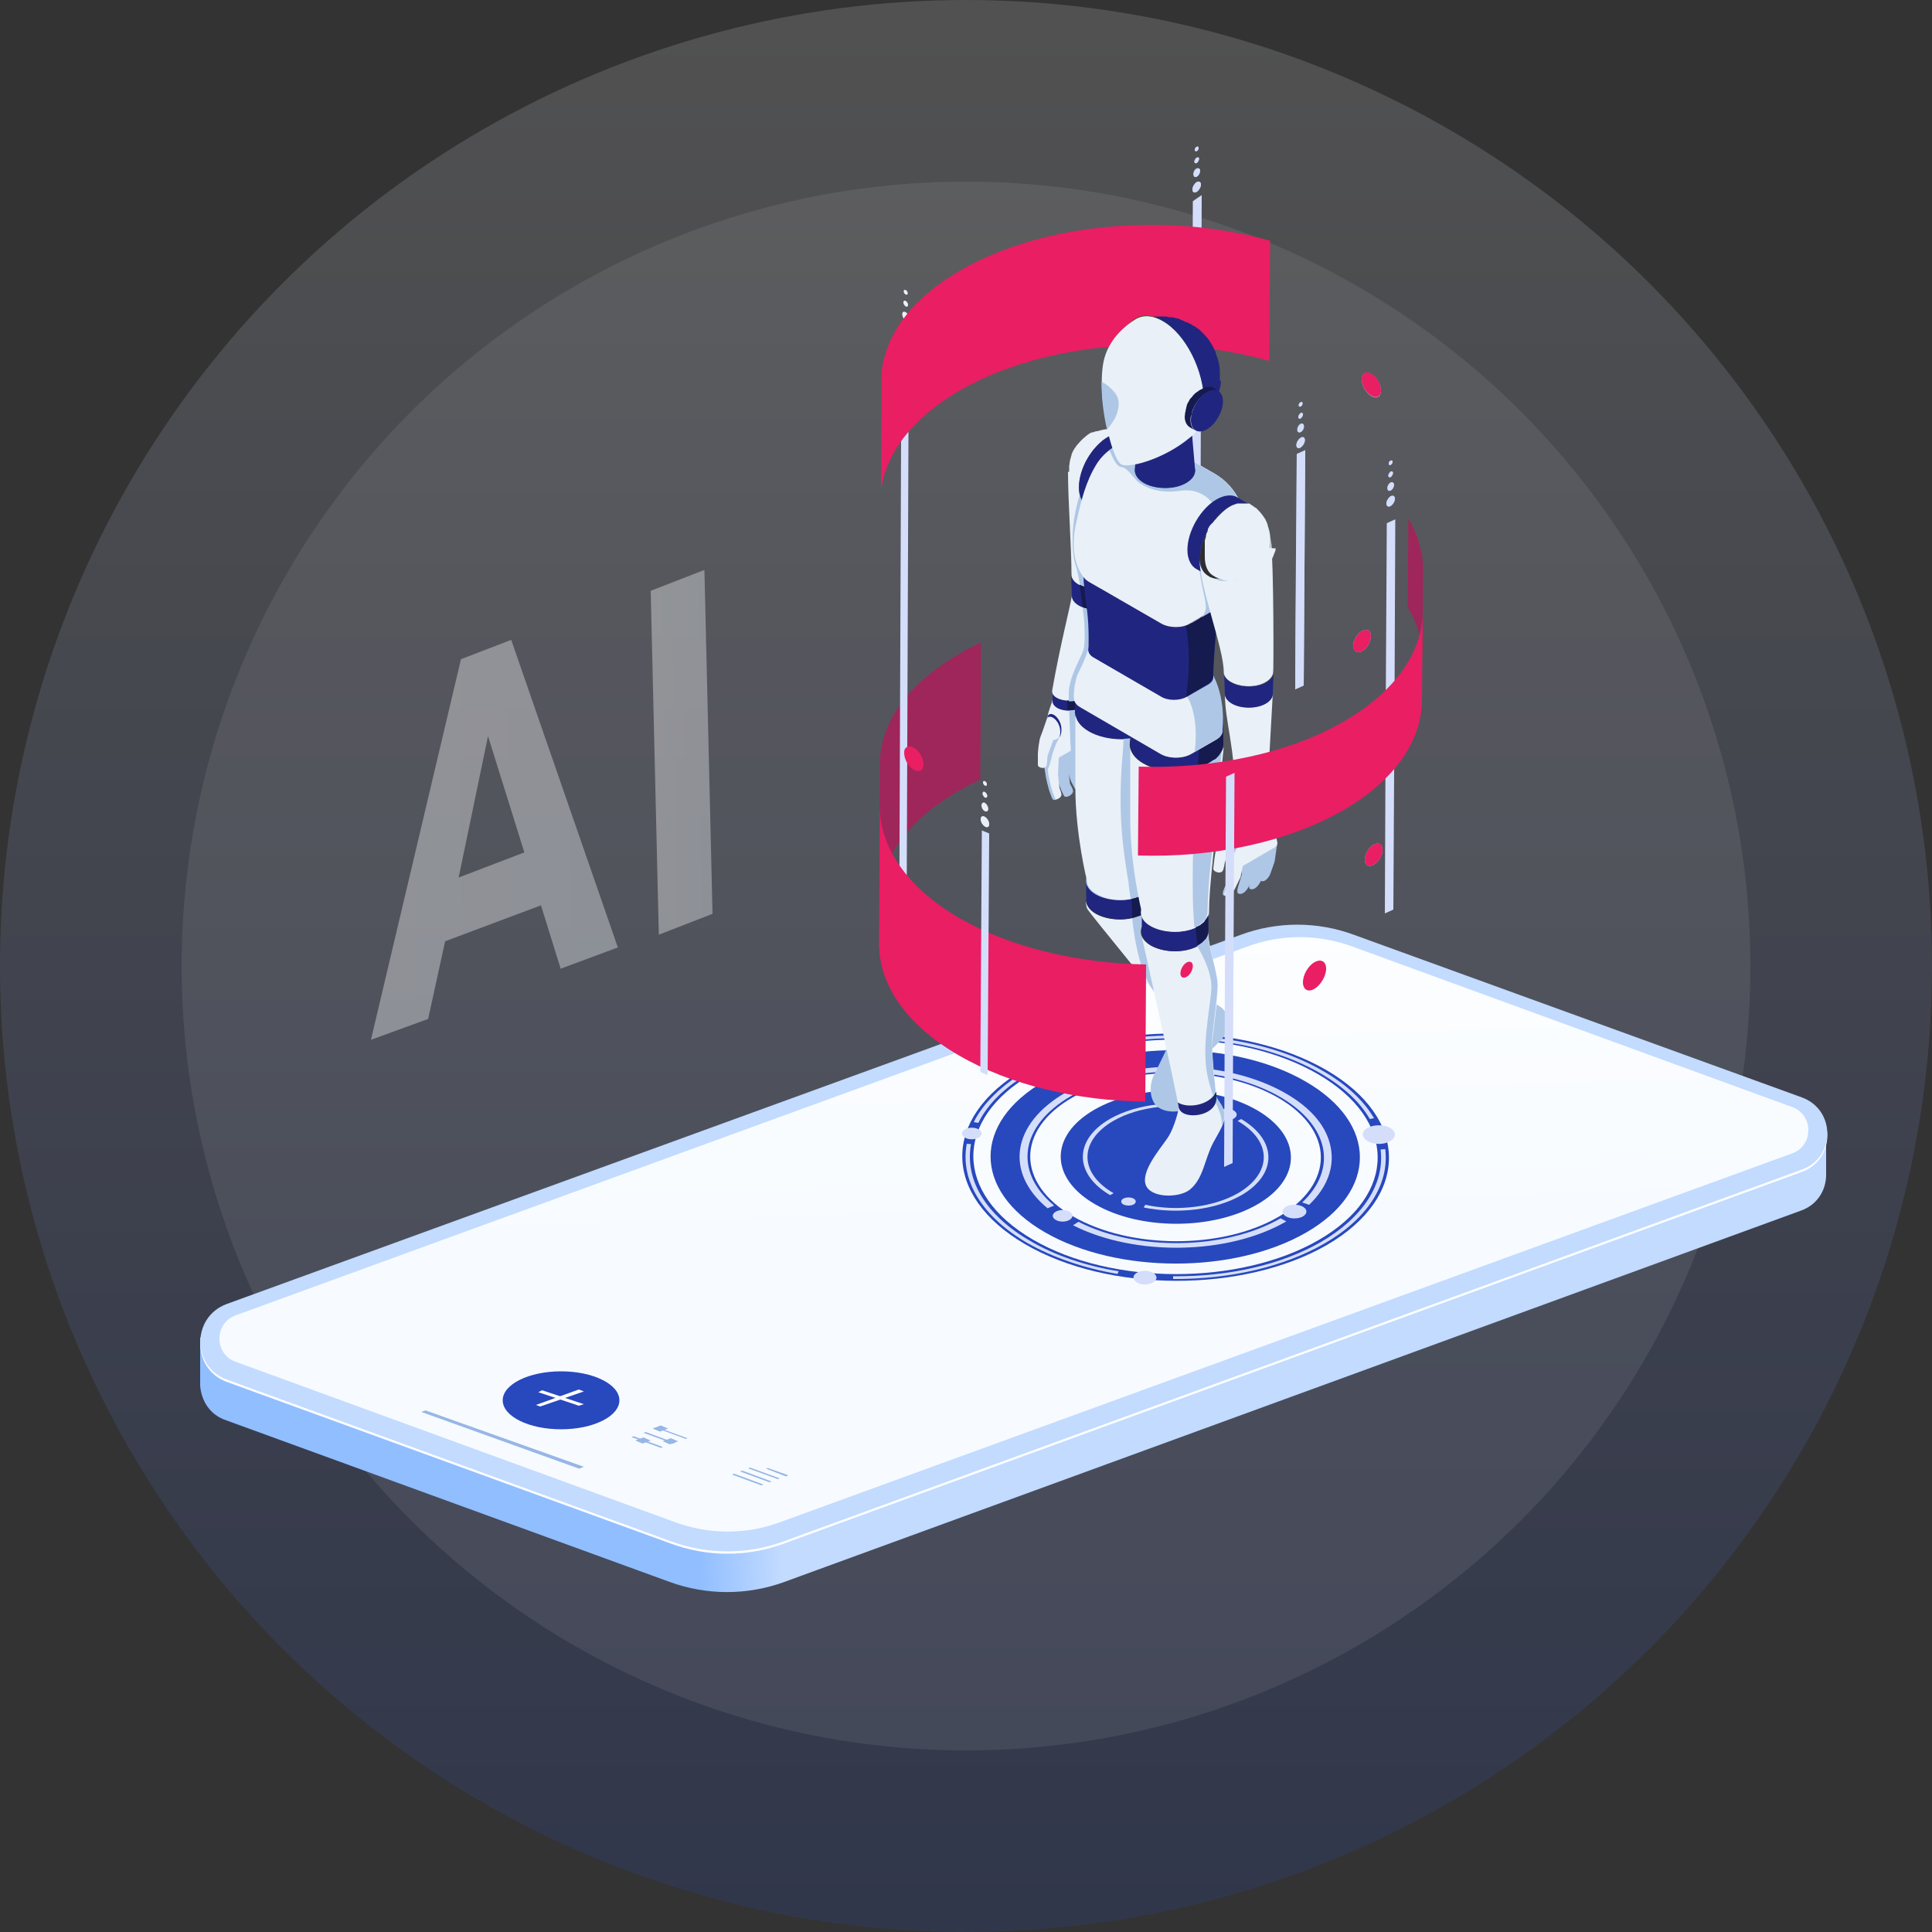 <?xml version="1.0" encoding="utf-8"?>
<!-- Generator: Adobe Illustrator 28.2.0, SVG Export Plug-In . SVG Version: 6.00 Build 0)  -->
<svg version="1.1" id="Layer_1" xmlns="http://www.w3.org/2000/svg" xmlns:xlink="http://www.w3.org/1999/xlink" x="0px" y="0px"
	 viewBox="0 0 500 500" style="enable-background:new 0 0 500 500;" xml:space="preserve">
<rect x="0" y="0" width="500" height="500" fill="#333333" stroke="none"/>
<style type="text/css">
	.st0{opacity:0.15;fill:url(#SVGID_1_);enable-background:new    ;}
	.st1{opacity:8.000000e-02;fill:#FFFFFF;enable-background:new    ;}
	.st2{fill:url(#SVGID_00000083062634582726227050000013151293814719784852_);}
	.st3{fill:#FFFFFF;}
	.st4{fill:#C2DBFF;}
	.st5{fill:url(#SVGID_00000133524450075918333040000016931734074663857809_);}
	.st6{fill:#97B6E6;}
	.st7{fill:#2848BD;}
	.st8{clip-path:url(#SVGID_00000150820629705902184140000006083977065720010686_);}
	
		.st9{clip-path:url(#SVGID_00000074400987953717176960000008236788647463748248_);fill:url(#SVGID_00000005981399274280182290000001381421386125658782_);}
	.st10{fill:#AEC7E6;}
	.st11{fill:#98ADD4;}
	.st12{fill:#D4DEFB;}
	.st13{fill:#9F265A;}
	.st14{fill:#E9F0F7;}
	.st15{fill:#E91E63;}
	.st16{enable-background:new    ;}
	.st17{fill:#B3B3B3;}
	.st18{fill:#20267F;}
	.st19{fill:#114077;}
	.st20{fill:#343434;}
	.st21{fill:#1F1F1F;}
	.st22{fill:#666666;}
	.st23{fill:#151A4F;}
	.st24{fill:#071F3B;}
	.st25{fill:#2D2D2D;}
	.st26{fill:#4D4D4D;}
	.st27{fill:#0C3461;}
	.st28{fill:#808080;}
	.st29{fill:#2D4FD4;}
	.st30{fill:#C66D6D;}
	.st31{fill:#999999;}
	.st32{fill:#CCCCCC;}
	.st33{fill:#2E2E2E;}
	.st34{fill:#0F2F00;}
	.st35{fill:#1D5B00;}
	.st36{opacity:0.36;}
	.st37{fill:url(#SVGID_00000155834511366474320140000008292755783568196266_);}
	.st38{fill:url(#SVGID_00000150066679361137247930000008630282589712623279_);}
</style>
<g>
	
		<linearGradient id="SVGID_1_" gradientUnits="userSpaceOnUse" x1="250" y1="-852" x2="250" y2="-1352" gradientTransform="matrix(1 0 0 -1 0 -852)">
		<stop  offset="0" style="stop-color:#FFFFFF"/>
		<stop  offset="1" style="stop-color:#264ED5"/>
	</linearGradient>
	<circle class="st0" cx="250" cy="250" r="250"/>
	<circle class="st1" cx="250" cy="250" r="203"/>
</g>
<g>
	<g>
		
			<linearGradient id="SVGID_00000020368480537217530470000009839005024483122618_" gradientUnits="userSpaceOnUse" x1="560.732" y1="1139.311" x2="581.962" y2="1138.731" gradientTransform="matrix(1 0 0 1 -381.704 -806)">
			<stop  offset="0" style="stop-color:#91BEFF"/>
			<stop  offset="1" style="stop-color:#C2DBFF"/>
		</linearGradient>
		<path style="fill:url(#SVGID_00000020368480537217530470000009839005024483122618_);" d="M51.8,358.6V358l0,0v-11.9l17-1.5
			l252-91.9c9.6-3.5,20.1-3.5,29.7,0l110.3,40.1l11.8-1.1v12.6l0,0c-0.1,3.8-2.3,7.5-6.5,9L203,409.4c-9.6,3.5-20.1,3.5-29.7,0
			L58.6,367.6C54.3,366.2,52.1,362.5,51.8,358.6L51.8,358.6z"/>
		<path class="st3" d="M58.6,357.6l114.8,41.8c9.6,3.6,20.1,3.6,29.7,0l263.2-96.1c8.8-3.2,8.8-15.5,0-18.7l-115.7-42
			c-9.6-3.6-20.1-3.6-29.7,0L58.6,338.2C49.6,341.5,49.6,354.2,58.6,357.6z"/>
		<path class="st4" d="M58.6,357l114.8,41.8c9.6,3.6,20.1,3.6,29.7,0l263.2-96.1c8.8-3.2,8.8-15.5,0-18.7l-115.7-42
			c-9.6-3.6-20.1-3.6-29.7,0L58.6,337.5C49.6,340.9,49.6,353.6,58.6,357z"/>
		
			<linearGradient id="SVGID_00000134962904651586505860000005825314402922002327_" gradientUnits="userSpaceOnUse" x1="640.645" y1="1011.945" x2="644.119" y2="1126.153" gradientTransform="matrix(1 0 0 1 -381.704 -806)">
			<stop  offset="0" style="stop-color:#FFFFFF"/>
			<stop  offset="1" style="stop-color:#F7FBFF"/>
		</linearGradient>
		<path style="fill:url(#SVGID_00000134962904651586505860000005825314402922002327_);" d="M60.9,352.4l113.7,41.5
			c8.9,3.3,18.6,3.3,27.4,0l261.8-95.4c5.6-2,5.6-10,0-12L350.1,245c-8.9-3.3-18.6-3.3-27.4,0L61,340.4
			C55.4,342.4,55.4,350.4,60.9,352.4z"/>
		<g>
			<g>
				<polygon class="st6" points="172.5,369.8 170.9,369.2 169.4,369.9 170.8,370.3 				"/>
				<path class="st6" d="M170.8,370.5l-1.9-0.8l2.1-0.8l1.9,0.8L170.8,370.5z M170,369.8l1,0.4l1.1-0.4l-1-0.4L170,369.8z"/>
			</g>
			<g>
				<polygon class="st6" points="177.5,372.4 171,370 171.6,369.9 177.9,372.2 				"/>
			</g>
			<g>
				<polygon class="st6" points="175.1,373.1 173.6,372.6 172,373.1 173.4,373.7 				"/>
				<path class="st6" d="M173.4,373.8l-1.9-0.8l2.1-0.8l1.9,0.8L173.4,373.8z M172.5,373.1l1,0.4l1.1-0.4l-1-0.4L172.5,373.1z"/>
			</g>
			<g>
				<polygon class="st6" points="174.2,373.6 166.5,370.8 167.1,370.6 174.7,373.4 				"/>
			</g>
			<g>
				<polygon class="st6" points="167.9,372.9 166.5,372.3 164.9,372.9 166.3,373.4 				"/>
				<path class="st6" d="M166.3,373.6l-1.9-0.8l2.1-0.8l1.9,0.8L166.3,373.6z M165.3,372.9l1,0.4l1.1-0.4l-1-0.4L165.3,372.9z"/>
			</g>
			<g>
				<polygon class="st6" points="171,374.7 163.4,371.9 164,371.7 171.6,374.5 				"/>
			</g>
			<g>
				<polygon class="st6" points="203.4,382.1 198.3,380.1 198.7,379.9 204,381.8 				"/>
			</g>
			<g>
				<polygon class="st6" points="201.3,382.8 193.6,380 194.1,379.8 201.8,382.6 				"/>
			</g>
			<g>
				<polygon class="st6" points="199.1,383.6 191.5,380.8 192.1,380.6 199.7,383.4 				"/>
			</g>
			<g>
				<polygon class="st6" points="197,384.4 189.4,381.6 190,381.4 197.6,384.2 				"/>
			</g>
		</g>
		<g>
			<ellipse class="st7" cx="145.2" cy="362.4" rx="15.1" ry="7.5"/>
			<polygon class="st3" points="138.7,363.6 139.8,364 151.1,360.1 149.8,359.6 			"/>
			<polygon class="st3" points="139.3,360.3 140.3,359.8 151.1,363.4 149.8,363.8 			"/>
		</g>
		<polygon class="st6" points="109,365.4 110.1,365 151.1,379.6 149.9,380.1 		"/>
	</g>
</g>
<g>
	<g>
		<g>
			<g>
				<g>
					<g>
						<defs>
							<polygon id="SVGID_00000036956530333095789470000009120384699439636394_" points="1,1 2,1 1,2 							"/>
						</defs>
						<clipPath id="SVGID_00000086684952961844783800000007919535857913170085_">
							<use xlink:href="#SVGID_00000036956530333095789470000009120384699439636394_"  style="overflow:visible;"/>
						</clipPath>
					</g>
					<g>
						<defs>
							<polygon id="SVGID_00000155846603244955482110000015885367385943322780_" points="1,1 2,1 1,2 							"/>
						</defs>
						<defs>
							<polygon id="SVGID_00000126293589292513976410000009938104644314101898_" points="-1,-1 -2,-1 -1,-2 							"/>
						</defs>
						<clipPath id="SVGID_00000142150230960654179310000002933405542661355940_">
							<use xlink:href="#SVGID_00000155846603244955482110000015885367385943322780_"  style="overflow:visible;"/>
						</clipPath>
						
							<clipPath id="SVGID_00000080901156349267527250000002130604624415291298_" style="clip-path:url(#SVGID_00000142150230960654179310000002933405542661355940_);">
							<use xlink:href="#SVGID_00000126293589292513976410000009938104644314101898_"  style="overflow:visible;"/>
						</clipPath>
						
							<linearGradient id="SVGID_00000134231217840593315900000010447465281615413419_" gradientUnits="userSpaceOnUse" x1="65.992" y1="-519.358" x2="393.007" y2="-361.125" gradientTransform="matrix(1 0 0 -1 0 -184)">
							<stop  offset="0" style="stop-color:#000000"/>
							<stop  offset="0.522" style="stop-color:#FFFFFF"/>
							<stop  offset="1" style="stop-color:#FFFFFF"/>
						</linearGradient>
						
							<path style="clip-path:url(#SVGID_00000080901156349267527250000002130604624415291298_);fill:url(#SVGID_00000134231217840593315900000010447465281615413419_);" d="
							M248.1,157.4c-121.7-58.2-177-27.3-177,44.5c0,122.7,116.3,240.4,227.7,200.8C477.7,339.1,359,210.4,248.1,157.4z"/>
					</g>
				</g>
			</g>
		</g>
	</g>
</g>
<g>
	<path class="st10" d="M309.7,49.7c0.6-0.4,1.1-1.2,1.1-1.9c0-0.7-0.5-1-1.1-0.6c-0.6,0.4-1.1,1.2-1.1,1.9
		C308.6,49.8,309.1,50,309.7,49.7z"/>
	<path class="st10" d="M309.7,45.6c0.5-0.3,0.8-0.9,0.8-1.5c0-0.5-0.4-0.7-0.9-0.5c-0.5,0.3-0.8,0.9-0.8,1.5
		C308.9,45.6,309.3,45.9,309.7,45.6z"/>
	<path class="st10" d="M309.7,42.2c0.3-0.2,0.6-0.7,0.6-1c0-0.4-0.3-0.5-0.6-0.4s-0.6,0.7-0.6,1C309.1,42.2,309.4,42.4,309.7,42.2z"
		/>
	<path class="st10" d="M309.7,39.1c0.3-0.1,0.5-0.5,0.5-0.8c0-0.3-0.2-0.4-0.5-0.3c-0.3,0.1-0.5,0.5-0.5,0.8S309.5,39.2,309.7,39.1z
		"/>
	<path class="st10" d="M234.4,79.3c0.3,0.2,0.6,0,0.6-0.4s-0.3-0.9-0.6-1c-0.3-0.2-0.6,0-0.6,0.4C233.8,78.6,234.1,79.1,234.4,79.3z
		"/>
	<path class="st10" d="M234.4,76.2c0.3,0.2,0.5,0,0.5-0.3c0-0.3-0.2-0.7-0.5-0.8c-0.3-0.1-0.5,0-0.5,0.3
		C233.9,75.7,234.1,76,234.4,76.2z"/>
	<path class="st10" d="M277.1,117.7C277.1,117.7,277.1,117.7,277.1,117.7C277.1,117.7,277.1,117.7,277.1,117.7z"/>
	<path class="st10" d="M316.4,193.4C316.4,193.4,316.4,193.4,316.4,193.4C316.4,193.4,316.4,193.4,316.4,193.4z"/>
	<path class="st10" d="M328.1,135.9L328.1,135.9L328.1,135.9C328.1,135.9,328.1,135.9,328.1,135.9z"/>
	<path class="st10" d="M323.6,130.7c0,0,0.1,0.1,0.1,0.1c0.1,0,0.1,0.1,0.1,0.1C323.9,130.8,323.7,130.7,323.6,130.7z"/>
	<path class="st10" d="M315.6,99.2L315.6,99.2C315.6,99.1,315.6,99.1,315.6,99.2z"/>
	<path class="st10" d="M315.7,96.7C315.7,96.8,315.7,96.8,315.7,96.7L315.7,96.7C315.7,96.8,315.7,96.8,315.7,96.7z"/>
	<path class="st10" d="M359.9,131c0.6-0.4,1.1-1.2,1.1-1.9c0-0.7-0.5-1-1.1-0.6c-0.6,0.4-1.1,1.2-1.1,1.9
		C358.8,131,359.3,131.3,359.9,131z"/>
	<path class="st10" d="M359.9,126.9c0.5-0.3,0.8-0.9,0.8-1.5c0-0.5-0.4-0.8-0.9-0.5s-0.8,0.9-0.8,1.5
		C359.1,126.9,359.4,127.1,359.9,126.9z"/>
	<path class="st10" d="M359.9,123.4c0.3-0.2,0.6-0.7,0.6-1c0-0.4-0.3-0.5-0.6-0.4c-0.3,0.2-0.6,0.7-0.6,1
		C359.3,123.5,359.6,123.6,359.9,123.4z"/>
	<path class="st10" d="M359.9,120.3c0.3-0.1,0.5-0.5,0.5-0.8c0-0.3-0.2-0.4-0.5-0.3c-0.3,0.1-0.5,0.5-0.5,0.8
		C359.4,120.4,359.6,120.5,359.9,120.3z"/>
	<path class="st10" d="M254.9,213.9c0.6,0.4,1.1,0.1,1.1-0.6s-0.5-1.6-1.1-1.9s-1.1-0.1-1.1,0.6S254.3,213.6,254.9,213.9z"/>
	<path class="st10" d="M254.9,209.8c0.5,0.3,0.9,0.1,0.9-0.5c0-0.5-0.4-1.2-0.8-1.5c-0.5-0.3-0.9-0.1-0.9,0.5
		C254.1,208.9,254.5,209.5,254.9,209.8z"/>
	<path class="st10" d="M254.9,206.4c0.3,0.2,0.6,0,0.6-0.4s-0.3-0.9-0.6-1c-0.3-0.2-0.6,0-0.6,0.4
		C254.3,205.7,254.6,206.2,254.9,206.4z"/>
	<path class="st10" d="M254.9,203.3c0.3,0.2,0.5,0,0.5-0.3c0-0.3-0.2-0.7-0.5-0.8s-0.5,0-0.5,0.3
		C254.5,202.7,254.7,203.1,254.9,203.3z"/>
	<path class="st10" d="M337.8,116.5c-0.6,0.3-1.5,0.7-2.2,1c-0.1,30.7-0.2,30.2-0.4,60.9c0.7-0.3,1.5-0.7,2.2-1
		C337.6,146.7,337.6,147.2,337.8,116.5z"/>
	<path class="st10" d="M336.6,115.8c0.6-0.4,1.1-1.2,1.1-1.9s-0.5-1-1.1-0.6c-0.6,0.4-1.1,1.2-1.1,1.9
		C335.5,115.9,336,116.2,336.6,115.8z"/>
	<path class="st10" d="M336.6,111.7c0.5-0.3,0.8-0.9,0.8-1.5s-0.4-0.7-0.9-0.5c-0.5,0.3-0.8,0.9-0.8,1.5
		C335.7,111.8,336.1,112,336.6,111.7z"/>
	<path class="st10" d="M336.6,108.3c0.3-0.2,0.6-0.7,0.6-1c0-0.4-0.3-0.5-0.6-0.4c-0.3,0.2-0.6,0.7-0.6,1
		C336,108.3,336.2,108.5,336.6,108.3z"/>
	<path class="st10" d="M336.6,105.2c0.3-0.1,0.5-0.5,0.5-0.8c0-0.3-0.2-0.4-0.5-0.3c-0.3,0.1-0.5,0.5-0.5,0.8
		C336.1,105.2,336.3,105.3,336.6,105.2z"/>
	<path class="st10" d="M355.5,218.6c-1.3,0.7-2.3,2.5-2.3,3.9c0,1.4,1,2,2.3,1.3c1.3-0.7,2.3-2.5,2.3-3.9
		C357.8,218.5,356.8,217.9,355.5,218.6z"/>
	<path class="st10" d="M352.5,168.5c1.3-0.7,2.3-2.5,2.3-3.9c0-1.4-1-2-2.3-1.3c-1.3,0.7-2.3,2.5-2.3,3.9
		C350.3,168.6,351.3,169.2,352.5,168.5z"/>
	<path class="st10" d="M354.9,102.5c1.4,0.8,2.5,0.2,2.5-1.4c0-1.6-1.1-3.5-2.5-4.3c-1.4-0.8-2.5-0.2-2.5,1.4
		C352.4,99.7,353.5,101.7,354.9,102.5z"/>
	<g>
		<g>
			<g>
				<polygon class="st11" points="264.1,83.8 264.1,87.1 230.1,106.8 230.1,103.4 				"/>
			</g>
		</g>
	</g>
	<g>
		<g>
			<path class="st12" d="M308.2,184.3c0.7-0.5,1.6-1.1,2.3-1.6c0.1-29.2,0.4-103,0.5-132.2c-0.7,0.5-1.7,1.1-2.3,1.6
				C308.6,81.3,308.4,155.1,308.2,184.3L308.2,184.3z"/>
			<g>
				<g>
					<g>
						<path class="st12" d="M309.7,47.1c-0.6,0.4-1.1,1.2-1.1,1.9c0,0.7,0.5,1,1.1,0.6c0.6-0.4,1.1-1.2,1.1-1.9
							C310.8,47.1,310.3,46.8,309.7,47.1z"/>
					</g>
				</g>
			</g>
			<g>
				<g>
					<g>
						<path class="st12" d="M309.7,43.7c-0.5,0.3-0.8,0.9-0.8,1.5s0.4,0.8,0.9,0.5c0.5-0.3,0.8-0.9,0.8-1.5
							C310.6,43.6,310.2,43.4,309.7,43.7z"/>
					</g>
				</g>
			</g>
			<g>
				<g>
					<path class="st12" d="M309.7,40.8c-0.3,0.2-0.6,0.7-0.6,1c0,0.4,0.3,0.5,0.6,0.4c0.3-0.2,0.6-0.7,0.6-1
						C310.4,40.7,310.1,40.6,309.7,40.8z"/>
				</g>
			</g>
			<g>
				<g>
					<path class="st12" d="M309.7,38c-0.3,0.1-0.5,0.5-0.5,0.8s0.2,0.4,0.5,0.3c0.3-0.1,0.5-0.5,0.5-0.8
						C310.2,37.9,310,37.8,309.7,38z"/>
				</g>
			</g>
		</g>
		<g>
			<g>
				<path class="st13" d="M253.9,166.3c-2,0.9-4,1.9-5.8,3c-13.6,7.9-20.4,18.2-20.4,28.5l-0.2,35.5c0-10.3,6.9-20.7,20.4-28.5
					c1.9-1.1,3.8-2.1,5.8-3L253.9,166.3L253.9,166.3z"/>
			</g>
		</g>
		<g>
			<path class="st12" d="M234.6,244.7c-0.7-0.2-1.3-0.5-1.9-0.8l0.6-156.1c0.6,0.3,1.3,0.5,1.9,0.8L234.6,244.7L234.6,244.7z"/>
			<g>
				<g>
					<path class="st14" d="M234.4,84.3c0.6,0.4,1.1,1.2,1.1,1.9c0,0.7-0.5,1-1.1,0.6c-0.6-0.4-1.1-1.2-1.1-1.9
						C233.3,84.2,233.8,83.9,234.4,84.3z"/>
				</g>
			</g>
			<g>
				<g>
					<path class="st14" d="M234.4,80.8c0.5,0.3,0.8,0.9,0.8,1.5c0,0.5-0.4,0.8-0.9,0.5c-0.5-0.3-0.8-0.9-0.8-1.5
						C233.5,80.7,233.9,80.5,234.4,80.8z"/>
				</g>
			</g>
			<g>
				<g>
					<path class="st14" d="M234.4,77.9c0.3,0.2,0.6,0.7,0.6,1s-0.3,0.5-0.6,0.4c-0.3-0.2-0.6-0.7-0.6-1
						C233.8,77.9,234.1,77.7,234.4,77.9z"/>
				</g>
			</g>
			<g>
				<g>
					<path class="st14" d="M234.4,75.1c0.3,0.1,0.5,0.5,0.5,0.8c0,0.3-0.2,0.4-0.5,0.3c-0.3-0.1-0.5-0.5-0.5-0.8
						C233.9,75.1,234.1,74.9,234.4,75.1z"/>
				</g>
			</g>
		</g>
		<g>
			<g>
				<path class="st15" d="M328.5,93.4c-26.2-7.4-58.6-4.8-80.2,7.7c-12.4,7.2-19.2,16.5-20.3,26l0.2-31.1c1.1-9.5,7.8-18.8,20.3-26
					c21.6-12.5,54-15.1,80.2-7.7L328.5,93.4L328.5,93.4z"/>
			</g>
		</g>
		<g>
			<g>
				<path class="st7" d="M343.2,276.9c21.6,12.5,21.7,32.8,0.2,45.3c-21.5,12.4-56.5,12.4-78.1-0.2s-21.7-32.8-0.2-45.3
					C286.6,264.3,321.6,264.4,343.2,276.9z M267.3,320.8c20.4,11.9,53.6,11.9,74,0.1c20.4-11.8,20.3-31-0.2-42.9
					c-20.4-11.9-53.6-11.9-74-0.1S246.9,308.9,267.3,320.8L267.3,320.8z"/>
				<path class="st7" d="M325.3,287.3c11.7,6.8,11.7,17.7,0.1,24.4c-11.6,6.7-30.5,6.7-42.1-0.1c-11.7-6.8-11.7-17.7-0.1-24.4
					S313.6,280.5,325.3,287.3z"/>
				<path class="st7" d="M337.9,279.9c18.7,10.8,18.7,28.4,0.1,39.1s-48.9,10.7-67.6-0.1c-18.7-10.8-18.7-28.4-0.1-39.1
					C289,269.1,319.3,269.1,337.9,279.9z M277.7,314.8c14.7,8.5,38.6,8.6,53.2,0.1c14.6-8.5,14.6-22.3-0.1-30.8
					c-14.7-8.5-38.6-8.6-53.2-0.1C262.9,292.4,263,306.3,277.7,314.8L277.7,314.8z"/>
			</g>
			<g>
				<g>
					<path class="st12" d="M332.8,283c6.6,3.8,10.6,8.6,11.6,14c1,5.2-1,10.4-5.6,14.8l-1.8-0.6c9.3-8.8,6.9-20-5.7-27.3
						c-11.9-6.9-30-8.6-44.9-4.1l-1-1.1c7.5-2.3,16.2-3.1,24.6-2.4C318.7,277.1,326.6,279.4,332.8,283z"/>
				</g>
				<g>
					<g>
						<path class="st12" d="M298.4,329.4c1.2,0.7,1.2,1.8,0,2.5c-1.2,0.7-3.1,0.7-4.2,0s-1.2-1.8,0-2.5
							C295.3,328.7,297.2,328.7,298.4,329.4z"/>
					</g>
				</g>
				<g class="st16">
					<g>
						<path class="st12" d="M276.3,282.4l1.5,0.9c-0.2,0.1-0.5,0.3-0.7,0.4c-13.1,7.6-14.9,19.5-4.3,28.3l-1.7,0.7
							c-11.2-9.3-9.2-21.9,4.6-29.9C275.8,282.7,276.1,282.6,276.3,282.4z"/>
					</g>
					<g>
						<path class="st12" d="M321.2,289.6c9.4,5.5,9.4,14.3,0.1,19.7c-6.6,3.8-16.5,5-25.3,3.2l0.4-0.7c8.3,1.8,17.7,0.6,24-3
							c8.9-5.2,8.9-13.5-0.1-18.7L321.2,289.6z"/>
					</g>
					<g>
						<g>
							<path class="st12" d="M337.2,312.3c1.2,0.7,1.2,1.8,0,2.5c-1.2,0.7-3.2,0.7-4.4,0s-1.2-1.8,0-2.5
								C334,311.6,336,311.6,337.2,312.3z"/>
						</g>
					</g>
					<g>
						<path class="st12" d="M276.8,313.6c1,0.6,1,1.5,0,2.1c-1,0.6-2.6,0.6-3.6,0c-1-0.6-1-1.5,0-2.1
							C274.2,313,275.8,313,276.8,313.6z"/>
					</g>
					<g>
						<path class="st12" d="M332.9,316.1c-15,8.7-39.2,9.1-55.2,1l1.4-0.9c15.1,7.7,38.1,7.3,52.3-0.9L332.9,316.1z"/>
					</g>
					<g>
						<path class="st12" d="M358.5,297.4c1.1,9.1-4.6,18-15.7,24.4c-10.4,6-24.4,9.3-39.2,9.2l0-0.7c14.5,0.1,28.1-3,38.3-8.9
							c10.8-6.3,16.5-15,15.4-23.9L358.5,297.4z"/>
					</g>
				</g>
				<g>
					<path class="st10" d="M282,280.4c0.6,0.3,0.5,0.8,0,1.2c-0.6,0.3-1.4,0.3-2,0c-0.6-0.3-0.5-0.8,0-1.2
						C280.5,280.1,281.4,280.1,282,280.4z"/>
				</g>
				<g>
					<path class="st12" d="M319.3,287.4c1,0.6,1,1.5,0,2.1c-1,0.6-2.6,0.6-3.6,0c-1-0.6-1-1.5,0-2.1
						C316.7,286.8,318.3,286.8,319.3,287.4z"/>
				</g>
				<g>
					<path class="st12" d="M314.4,286.9l-0.5,0.6c-8.7-2.4-19.1-1.3-25.8,2.6c-8.9,5.2-8.9,13.5,0.1,18.7l-0.9,0.5
						c-9.4-5.5-9.4-14.3-0.1-19.7C294.3,285.5,305.3,284.4,314.4,286.9z"/>
				</g>
				<g>
					<path class="st12" d="M253.3,292.3c1,0.6,1,1.5,0,2.1c-1,0.6-2.6,0.6-3.6,0c-1-0.6-1-1.5,0-2.1
						C250.7,291.7,252.3,291.7,253.3,292.3z"/>
				</g>
				<g>
					<path class="st12" d="M302.2,268l0,0.7c-13.5,0.3-26.2,3.4-35.7,8.9c-6.3,3.6-10.9,8.1-13.3,13l-1.2-0.2
						c2.5-5,7.3-9.6,13.6-13.3C275.4,271.5,288.4,268.2,302.2,268z"/>
				</g>
				<g>
					<path class="st12" d="M293.4,310.2c0.7,0.4,0.7,1.1,0,1.5c-0.7,0.4-1.9,0.4-2.7,0c-0.7-0.4-0.7-1.1,0-1.5
						C291.5,309.8,292.6,309.8,293.4,310.2z"/>
				</g>
				<g>
					<path class="st12" d="M251.3,296.1c-1.7,9.3,3.9,18.5,15.4,25.1c6.3,3.7,14.2,6.4,22.8,7.8l-0.3,0.7c-8.7-1.5-16.8-4.3-23.3-8
						c-11.7-6.8-17.5-16.2-15.7-25.7L251.3,296.1z"/>
				</g>
				<g>
					<g>
						<path class="st12" d="M359.8,291.9c1.6,1,1.6,2.5,0,3.4c-1.6,1-4.3,1-5.9,0c-1.6-1-1.6-2.5,0-3.4
							C355.5,291,358.1,291,359.8,291.9z"/>
					</g>
				</g>
				<g>
					<path class="st12" d="M342.6,277.3c5.9,3.4,10.3,7.5,13,12.1l-1.1,0.2c-2.6-4.5-6.9-8.4-12.7-11.8c-7.6-4.4-17.2-7.4-27.8-8.5
						l0.2-0.7C325,269.7,334.8,272.7,342.6,277.3z"/>
				</g>
				<g>
					
						<ellipse transform="matrix(4.836196e-03 -1 1 4.836196e-03 38.386 575.024)" class="st10" cx="308.1" cy="268.2" rx="1.7" ry="3"/>
				</g>
			</g>
			<g>
				<g>
					<g>
						<g>
							<g>
								<path class="st10" d="M277.7,190.2c0,0,1.1,5,1.1,5.6s0.8,3.7,0.9,3.9c0.1,0.2,0.7,1.6,0.9,1.9c0.4,0.6,2.1-0.1,1.8-1
									c-0.2-0.5-0.4-1.2-0.5-1.5l-0.5-3.2l0.5-5.2L277.7,190.2z"/>
								<path class="st10" d="M274.8,191.6c0,0,1.1,5.6,1.1,6.1c0,0.6,1.1,4.1,1.2,4.3c0.1,0.3,0.9,1.8,1.1,2.1
									c0.5,0.7,2.4-0.4,2.1-1.4c-0.2-0.6-0.6-1.1-0.7-1.5l-0.6-3.8l0.5-6L274.8,191.6L274.8,191.6z"/>
								<path class="st10" d="M272.1,193.2c0,0,1.1,5.7,1.1,6.3c0,0.6,1.1,4.2,1.2,4.4c0.1,0.3,0.8,1.8,1,2.1
									c0.5,0.7,2.5-0.4,2.3-1.4c-0.1-0.6-0.6-1.4-0.8-1.8l-0.4-3.5l0.4-6.1H272.1L272.1,193.2z"/>
								<path class="st14" d="M269.6,194.6c0,0,1.1,5.4,1.1,5.9c0,0.6,0.8,4,1,4.2c0.1,0.2,0.5,1.7,0.8,2c0.4,0.7,2.3-0.2,2.2-1.1
									c-0.1-0.6-0.3-1.2-0.5-1.6l-0.4-3.7l0.3-5.8L269.6,194.6L269.6,194.6z"/>
								<path class="st10" d="M273.3,207c-0.4,0.1-0.7,0-0.9-0.2c-0.2-0.3-0.7-1.8-0.8-2c-0.1-0.3-1-3.7-1-4.2s-1.1-5.9-1.1-5.9h2.9
									l-0.5,2.2c0,0-0.3,1.4-0.7,2.1C271,199.6,272.2,205.4,273.3,207z"/>
								<g>
									<g>
										<path class="st17" d="M279.4,179.8c1.6,0.9,1.6,2.5,0,3.4c-1.6,0.9-4.3,0.9-5.9,0c-1.6-0.9-1.6-2.5,0-3.4
											C275.2,178.8,277.8,178.8,279.4,179.8z"/>
									</g>
									<path class="st14" d="M281.7,183.3c-0.1-1.6-1.2-2.8-1.9-3.3c0,0,0,0,0,0c1.3,0.9,1.2,2.3-0.3,3.2c-1.6,0.9-4.3,0.9-5.9,0
										c-1-0.6-1.4-1.4-1.1-2.2l0,0c0,0-1.2,3.2-1.3,4l-1.5,9.2c-0.1,0.8,0.3,1.9,1,2.3c0.7,0.4,1.9,0.4,2.6,0l7.4-4.3
										c0.7-0.4,1.2-0.7,1.2-1.5L281.7,183.3z"/>
									<path class="st10" d="M274.5,190.2c0,0-2,3.3-2.5,6.6c-0.5,0-1-0.1-1.3-0.3c-0.7-0.4-1.2-1.4-1-2.3l1-6.4L274.5,190.2z"/>
								</g>
								<path class="st14" d="M271.1,185.5c0,0-1.4,4.2-1.8,5.1c-0.4,0.9-0.7,4-0.7,4.5s0,2.6,0,2.9c0,0.7,2.1,1.3,2.3-0.1
									c0.1-1.3,0.2-2.3,0.2-2.3l1.5-4.1c0,0,2,0.1,2-2.8C274.7,185.6,271.7,183.6,271.1,185.5z"/>
								<path class="st18" d="M274.4,189.4c0,0.6-0.1,1-0.2,1.4c0.3-0.4,0.5-1.1,0.5-2c0-3.1-3-5.2-3.6-3.3c0,0,0,0.1-0.1,0.3
									C271.9,184.7,274.4,186.6,274.4,189.4z"/>
							</g>
							<g>
								<g>
									<path class="st19" d="M279.4,177.2c1.6,0.9,1.6,2.5,0,3.4c-1.6,0.9-4.3,0.9-5.9,0c-1.6-0.9-1.6-2.5,0-3.4
										C275.2,176.2,277.8,176.3,279.4,177.2z"/>
								</g>
								<path class="st18" d="M280.7,178.9c0,0.6-0.4,1.2-1.2,1.7c-1.6,0.9-4.3,0.9-5.9,0c-0.8-0.5-1.2-1.1-1.2-1.7v2.6
									c0,0.6,0.4,1.2,1.2,1.7c1.6,0.9,4.3,1,5.9,0c0.8-0.5,1.2-1.1,1.2-1.7l0,0V178.9L280.7,178.9z"/>
							</g>
						</g>
						<g>
							<g>
								<g>
									<path class="st17" d="M288,151.6c2.4,1.4,2.4,3.7,0,5.1s-6.3,1.4-8.8,0c-2.4-1.4-2.4-3.7,0-5.1
										C281.6,150.2,285.5,150.2,288,151.6z"/>
								</g>
								<g>
									<path class="st20" d="M279.5,177.2c1.6,0.9,1.6,2.5,0,3.4c-1.6,0.9-4.3,0.9-5.9,0c-1.6-0.9-1.6-2.5,0-3.4
										C275.2,176.2,277.8,176.3,279.5,177.2z"/>
								</g>
								<path class="st14" d="M288,156.7c-2.4,1.4-6.3,1.4-8.8,0c-1.2-0.7-1.8-1.6-1.8-2.5l0,0c-0.7,4-3,12.6-5.1,24.5c0,0,0,0,0,0
									c0,0,0,0,0,0l0,0c-0.1,0.7,0.3,1.4,1.2,1.9c1.6,0.9,4.3,1,5.9,0c0.6-0.4,1-0.8,1.1-1.2l0,0c0,0,9.2-19.5,9.2-25.2l0,0
									C289.8,155.1,289.2,156,288,156.7z"/>
							</g>
							<g>
								<g>
									<path class="st17" d="M288.1,146c2.5,1.4,2.5,3.8,0,5.2s-6.5,1.4-9,0c-2.5-1.4-2.5-3.8,0-5.2
										C281.6,144.6,285.6,144.6,288.1,146z"/>
								</g>
								<path class="st18" d="M290,148.6c0,0.9-0.6,1.9-1.9,2.6c-2.5,1.4-6.5,1.4-9,0c-1.3-0.7-1.9-1.7-1.9-2.6h0l0.2,5.6l0,0
									c0,0.9,0.6,1.8,1.8,2.5c2.4,1.4,6.4,1.4,8.8,0c1.2-0.7,1.8-1.6,1.8-2.5l0,0L290,148.6L290,148.6z"/>
							</g>
							<g>
								<g>
									<path class="st20" d="M288.1,146c2.5,1.4,2.5,3.8,0,5.2s-6.5,1.4-9,0s-2.5-3.8,0-5.2C281.6,144.6,285.6,144.6,288.1,146z"
										/>
								</g>
								<path class="st14" d="M293.7,122.1l-17.3,0c0,7.6,0.9,19.7,0.9,26.6l0,0c0,0.9,0.6,1.9,1.9,2.6c2.5,1.4,6.5,1.5,9,0
									c1.2-0.7,1.9-1.7,1.9-2.6l0,0C290,148.6,293.6,137.9,293.7,122.1z"/>
							</g>
						</g>
						<g>
							<g>
								<path class="st21" d="M281.4,112.7c0.1,0,0.2-0.1,0.3-0.1l0,0C281.6,112.6,281.5,112.7,281.4,112.7z"/>
								<path class="st14" d="M281.2,130.7C281.2,130.7,281.2,130.7,281.2,130.7L281.2,130.7C281.1,130.7,281.1,130.7,281.2,130.7
									c-0.1-0.1-0.1-0.1-0.1-0.1c0,0,0,0,0,0l0,0c-0.1-0.1-0.1-0.1-0.2-0.2c0,0,0,0,0,0s0,0,0,0c0,0,0,0-0.1-0.1c0,0,0,0-0.1-0.1
									c0,0,0,0,0-0.1c0,0,0,0,0,0c-0.1-0.1-0.1-0.1-0.2-0.2c0,0,0-0.1-0.1-0.1c0,0,0-0.1-0.1-0.1c0,0,0-0.1-0.1-0.1s0,0,0-0.1l0,0
									c0-0.1-0.1-0.1-0.1-0.2c0,0,0,0,0,0c0-0.1,0-0.1-0.1-0.1s0-0.1-0.1-0.1c0,0,0-0.1,0-0.1c0-0.1-0.1-0.1-0.1-0.2
									c0-0.1,0-0.1-0.1-0.2c0-0.1,0-0.1-0.1-0.2c0,0,0-0.1,0-0.1c0-0.1,0-0.1-0.1-0.2c0-0.1,0-0.1,0-0.1c0-0.1,0-0.2-0.1-0.3
									c0,0,0-0.1,0-0.1c0-0.1,0-0.1,0-0.2c0,0,0-0.1,0-0.1c0-0.1,0-0.2,0-0.3c0-0.1,0-0.1,0-0.2c0-0.2,0-0.3,0-0.5
									c0-0.3,0-0.6,0-1c0,0,0,0,0,0c0,0,0,0,0,0c0,0,0-0.1,0-0.1c0,0,0-0.1,0-0.1c0,0,0,0,0-0.1c0,0,0,0,0,0c0,0,0,0,0,0
									c0,0,0-0.1,0-0.1c0-0.2,0-0.4,0.1-0.6c0,0,0,0,0-0.1c0,0,0,0,0-0.1c0,0,0-0.1,0-0.1c0,0,0-0.1,0-0.1v0c0,0,0-0.1,0-0.1
									c0-0.2,0.1-0.4,0.1-0.5c0,0,0-0.1,0-0.1c0-0.1,0-0.1,0-0.1c0,0,0,0,0,0c0-0.1,0-0.1,0.1-0.2c0.1-0.2,0.1-0.4,0.2-0.6
									c0-0.1,0-0.1,0.1-0.2c0-0.1,0.1-0.2,0.1-0.3c0,0,0,0,0-0.1c0-0.1,0.1-0.2,0.1-0.4c0-0.1,0.1-0.1,0.1-0.2
									c0-0.1,0.1-0.2,0.1-0.3c0.1-0.1,0.1-0.2,0.2-0.4c0-0.1,0.1-0.2,0.1-0.3c0-0.1,0.1-0.2,0.1-0.3c0.1-0.1,0.1-0.2,0.2-0.4
									c0.1-0.1,0.1-0.2,0.2-0.3c0.4-0.7,0.8-1.4,1.3-2c0.1-0.1,0.1-0.2,0.2-0.3c0.1-0.2,0.3-0.4,0.5-0.6c0,0,0,0,0,0
									c0,0,0.1-0.1,0.1-0.1c0,0,0.1-0.1,0.1-0.1c0.1-0.1,0.2-0.3,0.4-0.4c0.1-0.1,0.3-0.3,0.4-0.4c0.1-0.1,0.1-0.1,0.2-0.2
									c0,0,0.1-0.1,0.1-0.1c0,0,0.1-0.1,0.1-0.1c0.1-0.1,0.3-0.3,0.4-0.4c0,0,0.1-0.1,0.1-0.1c0,0,0.1-0.1,0.1-0.1
									c0.1,0,0.1-0.1,0.1-0.1c0.1-0.1,0.3-0.2,0.4-0.3c0,0,0,0,0.1-0.1s0,0,0.1-0.1c0,0,0,0,0.1,0c0,0,0,0,0,0c0,0,0,0,0.1,0
									c0,0,0,0,0,0c0,0,0,0,0.1,0c0,0,0,0,0,0c0.3-0.2,0.5-0.4,0.8-0.5c0.2-0.1,0.3-0.2,0.5-0.3c0.1,0,0.2-0.1,0.3-0.1
									c0.1,0,0.2-0.1,0.3-0.1c0.1,0,0.2-0.1,0.3-0.1c0.1,0,0.1-0.1,0.2-0.1c0.1,0,0.2-0.1,0.3-0.1c0.1,0,0.2-0.1,0.3-0.1
									c0.1,0,0.1,0,0.2,0c0.1,0,0.1,0,0.2-0.1c0,0,0,0,0.1,0c0.1,0,0.2,0,0.3,0c0,0,0.1,0,0.1,0c0,0,0,0,0.1,0c0.1,0,0.3,0,0.4,0
									c0,0,0.1,0,0.1,0c0,0,0,0,0,0c0,0,0.1,0,0.1,0c0,0,0.1,0,0.1,0c0.1,0,0.2,0,0.4,0c0,0,0.1,0,0.1,0c0,0,0,0,0,0
									c0,0,0,0,0.1,0c0,0,0.1,0,0.1,0c0,0,0,0,0.1,0c0,0,0,0,0,0c0.1,0,0.2,0.1,0.4,0.1c0,0,0,0,0,0c0,0,0,0,0,0h0c0,0,0,0,0,0
									c0,0,0,0,0,0s0,0,0,0h0c0,0,0,0,0,0c0,0,0,0,0,0c0.2,0.1,0.4,0.1,0.5,0.3c-0.7-0.4-0.8-0.4-1.1-0.6c0,0,0,0,0,0c0,0,0,0,0,0
									c0,0-0.1,0-0.1,0l0,0c-0.2-0.1-0.4-0.1-0.5-0.2h0h0c-0.3-0.1-0.6-0.2-0.6-0.2c-0.1,0-0.2-0.1-0.3-0.1l-0.2-0.1
									c-0.1,0-0.2,0-0.3-0.1c0,0,0,0,0,0c-0.1,0-0.1,0-0.2,0l-0.1,0c-0.1,0-0.2,0-0.4-0.1l0,0h0c-0.1,0-0.1,0-0.2,0c0,0,0,0,0,0
									c-0.2,0-0.4,0-0.7-0.1h0c0,0,0,0,0,0c-0.1,0-0.2,0-0.3,0c-0.1,0-0.1,0-0.1,0l0,0l0,0l0,0c0,0-0.1,0-0.1,0
									c-1.3,0-2.4,0.3-3.4,0.6l0,0h0c0,0,0,0-0.1,0l-0.1,0l0,0c0,0-0.1,0-0.1,0c-0.1,0-0.2,0.1-0.3,0.1c0,0,0,0-0.1,0c0,0,0,0,0,0
									l-0.2,0.1c-0.1,0-0.2,0.1-0.3,0.1l-0.1,0c0,0,0,0-0.1,0c0,0,0,0-0.1,0c0,0,0,0,0,0c-0.2,0.1-0.4,0.2-0.5,0.3c0,0,0,0,0,0
									l0,0c-0.2,0.1-0.4,0.2-0.5,0.3l0,0c0,0,0,0,0,0c0,0,0,0,0,0c0,0-0.1,0.1-0.1,0.1c-0.2,0.1-0.4,0.3-0.5,0.4
									c-0.1,0.1-0.1,0.1-0.2,0.2c-0.1,0.1-0.2,0.1-0.3,0.2c0,0-0.1,0.1-0.1,0.1c-0.1,0.1-0.3,0.3-0.4,0.4l0,0c0,0,0,0,0,0
									c-0.1,0.1-0.1,0.1-0.2,0.2c0,0,0,0,0,0c0,0-0.1,0.1-0.1,0.1c-0.2,0.2-0.5,0.6-0.7,0.8c-0.1,0.1-0.1,0.1-0.2,0.2
									c-0.1,0.1-0.1,0.2-0.2,0.3c-0.1,0.1-0.1,0.2-0.2,0.3c0,0.1-0.1,0.1-0.1,0.1c-0.1,0.1-0.1,0.2-0.2,0.3
									c-0.1,0.2-0.2,0.4-0.4,0.7v0v0c0,0.1-0.1,0.2-0.1,0.3c0,0,0,0,0,0l0,0c-0.1,0.2-0.2,0.4-0.2,0.6c-0.1,0.2-0.1,0.4-0.2,0.7
									c0,0.1,0,0.2-0.1,0.3c0,0.1,0,0.2-0.1,0.3c0,0,0,0.1,0,0.1l0,0.1v0v0v0c0,0,0,0.1,0,0.1c0,0.1-0.1,0.3-0.1,0.4
									c0,0,0,0.1,0,0.1c0,0.2,0,0.4-0.1,0.5c0,0,0,0.1,0,0.1c0,0.1,0,0.2,0,0.3c0,0,0,0,0,0l0,0c0,0,0,0.1,0,0.1c0,0,0,0,0,0
									c0,0.1,0,0.1,0,0.2c0,0.3,0,0.5,0,0.8v0.1c0,0,0,0,0,0.1c0,0.2,0,0.4,0.1,0.6c0,0,0,0,0,0l0,0c0,0.1,0,0.2,0.1,0.3
									c0,0.3,0.1,0.5,0.2,0.9c0.1,0.3,0.1,0.5,0.2,0.8v0c0,0,0,0,0,0c0,0.1,0.1,0.2,0.1,0.3l0,0c0,0,0,0,0,0.1
									c0.1,0.2,0.1,0.4,0.2,0.5c0.1,0.1,0.1,0.3,0.2,0.4c0.1,0.1,0.1,0.2,0.1,0.3c0.1,0.3,0.3,0.5,0.4,0.7l0,0l0,0
									c0.1,0.1,0.2,0.3,0.2,0.4c0.2,0.3,0.4,0.5,0.6,0.8c0,0,0,0,0,0.1l0.1,0.1c0.1,0.1,0.3,0.3,0.4,0.5c0.3,0.3,0.6,0.5,0.8,0.8
									c0,0,0,0,0,0l0,0c0.2,0.1,0.3,0.3,0.5,0.4l0.1,0c0,0,0.1,0,0.1,0.1c0.3,0.2,0.6,0.4,0.7,0.4
									C281.4,131,281.2,130.9,281.2,130.7C281.2,130.8,281.2,130.8,281.2,130.7C281.2,130.8,281.2,130.8,281.2,130.7z"/>
							</g>
							
								<ellipse transform="matrix(0.501 -0.865 0.865 0.501 37.666 309.003)" class="st22" cx="287" cy="121.8" rx="10.7" ry="6.2"/>
						</g>
						<g>
							<g>
								<path class="st10" d="M281.7,183.3c0-0.1,0-0.1,0-0.1c0-0.1,0-0.1,0-0.2c0-0.1,0-0.1,0-0.1c0-0.1,0-0.1,0-0.2
									c0,0,0-0.1,0-0.1c0-0.1,0-0.1-0.1-0.2c0,0,0-0.1,0-0.1c0-0.1-0.1-0.2-0.1-0.3c0,0,0,0,0,0c0-0.1-0.1-0.2-0.1-0.3
									c0,0,0,0,0-0.1c0-0.1-0.1-0.2-0.1-0.3c0,0,0,0,0,0c-0.1-0.2-0.2-0.3-0.4-0.5v0.7c0,0,0,0.1,0,0.1c0,0,0,0.1,0,0.1l0,0
									c0,0,0,0.1,0,0.1c0,0,0,0.1,0,0.1c0,0,0,0.1,0,0.1c0,0,0,0.1,0,0.1c0,0,0,0.1-0.1,0.1c0,0,0,0.1-0.1,0.1c0,0,0,0.1-0.1,0.1
									c0,0-0.1,0.1-0.1,0.1s-0.1,0.1-0.1,0.1c0,0-0.1,0.1-0.1,0.1c0,0,0,0-0.1,0.1l0,0c-0.1,0-0.1,0.1-0.2,0.1c0,0-0.1,0-0.1,0.1
									c-0.1,0.1-0.2,0.1-0.3,0.2c-0.8,0.5-1.8,0.7-2.9,0.7c0.1,2.3,0.2,5,0.3,7.7c0,0.5,0,1.1,0.1,1.6h0v0.1c0,0.4,0,0.8,0.1,1.2
									l1.4-0.8l1-0.5l1.4-0.8c0.6-0.4,1-0.6,1.1-1.2l0-0.4L281.7,183.3z"/>
								<path class="st23" d="M280.7,180.8v-1.5l0,0c0,0.1-0.1,0.1-0.1,0.1l0,0c0,0.1,0,0.1-0.1,0.2c0,0,0,0.1-0.1,0.1
									s0,0.1-0.1,0.1c0,0,0,0.1-0.1,0.1c0,0-0.1,0.1-0.1,0.1c0,0,0,0-0.1,0.1c0,0.1-0.1,0.1-0.1,0.1l0,0l0,0l0,0c0,0,0,0-0.1,0.1
									c-0.1,0-0.1,0.1-0.2,0.1c0,0-0.1,0-0.1,0.1c-0.1,0.1-0.2,0.1-0.3,0.2c-0.4,0.2-0.9,0.4-1.4,0.5c-0.3,0.1-0.5,0.1-0.8,0.1
									c-0.1,0-0.3,0-0.4,0c-0.1,0-0.3,0-0.4,0c0,0.7,0,1.6,0.1,2.5c1.1,0,2.1-0.2,2.9-0.7c0.1-0.1,0.2-0.1,0.3-0.2
									c0,0,0.1,0,0.1-0.1c0.1,0,0.1-0.1,0.2-0.1c0,0,0.1-0.1,0.1-0.1c0,0,0.1-0.1,0.1-0.1c0,0,0.1-0.1,0.1-0.1c0,0,0,0,0,0
									c0,0,0-0.1,0.1-0.1c0,0,0-0.1,0.1-0.1c0,0,0-0.1,0.1-0.1c0,0,0-0.1,0.1-0.1c0,0,0-0.1,0-0.1c0,0,0-0.1,0-0.1
									c0,0,0-0.1,0-0.1c0,0,0-0.1,0-0.1c0,0,0-0.1,0-0.1c0,0,0-0.1,0-0.1c0,0,0,0,0,0.1L280.7,180.8L280.7,180.8L280.7,180.8
									L280.7,180.8z"/>
								<g>
									<path class="st10" d="M280.7,179.3c0.8-1.7,9.1-19.7,9.1-25.1c0,0,0,0,0,0c0,0.1,0,0.2,0,0.3c-0.1,0.4-0.2,0.8-0.5,1.2
										c-0.3,0.4-0.7,0.8-1.3,1.1c-2.1,1.2-5.4,1.4-7.8,0.5c0.1,1,0.2,1.9,0.3,2.4c0.2,2.3,0.4,6.7-0.1,8.5
										c-0.4,1.4-2.5,4.9-3.4,8.4l0,0c-0.2,0.9-0.4,1.7-0.4,2.6c0,0.1,0,0.2,0,0.3c0,0.5,0,1.1,0,1.9l0,0c0,0,0,0,0,0.1
										c0.1,0,0.3,0,0.4,0c0.1,0,0.3,0,0.4,0c0.3,0,0.5-0.1,0.8-0.1c0.5-0.1,1-0.3,1.4-0.5c0.1-0.1,0.2-0.1,0.3-0.2
										c0,0,0.1,0,0.1-0.1c0.1,0,0.1-0.1,0.2-0.1c0,0,0,0,0.1-0.1l0,0l0,0l0,0c0.1-0.1,0.1-0.1,0.1-0.1c0,0,0,0,0.1-0.1
										c0,0,0.1-0.1,0.1-0.1c0,0,0-0.1,0.1-0.1s0-0.1,0.1-0.1c0,0,0-0.1,0.1-0.1c0-0.1,0.1-0.1,0.1-0.2l0,0
										C280.6,179.4,280.6,179.4,280.7,179.3L280.7,179.3z"/>
								</g>
								<path class="st23" d="M290,148.6c0,0.5-0.1,0.9-0.4,1.4c0,0,0,0,0,0c-0.1,0.1-0.1,0.2-0.2,0.3c0,0,0,0-0.1,0.1
									c-0.1,0.1-0.1,0.1-0.2,0.2c0,0-0.1,0.1-0.1,0.1c-0.1,0.1-0.1,0.1-0.2,0.1c-0.1,0.1-0.1,0.1-0.2,0.1
									c-0.1,0.1-0.3,0.2-0.4,0.3c-0.1,0.1-0.3,0.2-0.5,0.2c-0.3,0.2-0.7,0.3-1.1,0.4c-0.9,0.3-1.9,0.4-3,0.4
									c-1.5,0-2.9-0.3-4.1-0.9c0,0-0.1,0-0.1,0.1c0.3,1.9,0.6,4,0.8,5.7c0.2,0.1,0.3,0.1,0.5,0.2c0.9,0.3,1.9,0.4,2.9,0.4
									c1.6,0,3.2-0.3,4.4-1c1.2-0.7,1.8-1.6,1.8-2.5v0v0L290,148.6L290,148.6z"/>
								<path class="st10" d="M281.7,122c-2.2,4.7-3.5,10.1-3.9,13.7c-0.5,4.6-0.1,8.7,0.6,10.7c0,0.1,0.1,0.2,0.1,0.3
									c0.3,0.8,0.6,2.6,1,4.6c2.5,1.3,6.3,1.2,8.7-0.1c1.2-0.7,1.9-1.7,1.9-2.6v0l0,0c0,0,2.3-6.8,3.3-17.4c0,0,0,0,0-0.1
									c0-0.3,0.1-0.6,0.1-0.9c0.2-2.5,0.3-5.3,0.3-8.1L281.7,122L281.7,122z"/>
							</g>
						</g>
						<g>
							<g>
								
									<ellipse transform="matrix(0.501 -0.865 0.865 0.501 37.666 309.003)" class="st18" cx="287" cy="121.8" rx="10.7" ry="6.2"/>
								<polygon class="st19" points="295.7,114.5 292.3,112.6 281.7,131.1 285,133 								"/>
							</g>
							
								<ellipse transform="matrix(0.501 -0.865 0.865 0.501 37.662 312.912)" class="st24" cx="290.4" cy="123.8" rx="10.7" ry="6.2"/>
						</g>
					</g>
					<g>
						<g>
							<path class="st25" d="M298.7,179.4c4.7,2.7,4.7,7.2,0,9.9c-4.7,2.7-12.3,2.7-17,0c-4.7-2.7-4.7-7.2,0-9.9
								C286.4,176.7,294,176.7,298.7,179.4z"/>
						</g>
						<g>
							<path class="st26" d="M298.8,172.4c4.7,2.7,4.7,7.2,0,9.9c-4.7,2.7-12.3,2.7-17,0c-4.7-2.7-4.7-7.2,0-9.9
								C286.4,169.7,294,169.7,298.8,172.4z"/>
						</g>
						<path class="st19" d="M302.3,177.4c0,1.8-1.1,3.6-3.5,4.9c-4.7,2.7-12.3,2.7-17,0c-2.4-1.4-3.5-3.1-3.5-4.9l0,0l0,7l0,0
							c0,1.8,1.2,3.6,3.5,4.9c4.7,2.7,12.3,2.8,17,0c2.4-1.4,3.5-3.1,3.5-4.9l0,0L302.3,177.4L302.3,177.4z"/>
					</g>
					<g>
						<g>
							<g>
								<path class="st10" d="M304.2,263.2c0,0-0.2,2-1,4.8c-0.8,2.8-2.2,5.4-4.5,10.1c-1.4,2.7-1.3,6.8,1.1,8.5
									c3.3,2.3,10.6,1,11.1-4.8c0.5-5.8,1.1-8.3,2.3-9.8s5-4.1,4.7-7.1c-0.4-4.9-3.3-3.9-5.9-7.4L304.2,263.2z"/>
								<path class="st14" d="M281.1,232.9c0,0-0.2,1.6,0.4,2.5c0.5,0.9,20.7,25.7,22.7,27.8c1,1.1,4,0.8,6-0.6
									c1.8-1.3,2.8-3.6,1.9-5.1c-2.6-4.3-3.3-11.2-5.1-15c-2.9-6.1-6.3-7.3-8.4-9.7C293.9,227.6,281.1,225.7,281.1,232.9z"/>
								<path class="st19" d="M310.2,262.6c1.8-1.3,2.8-3.6,1.9-5.1c-0.3-0.4-0.5-0.9-0.7-1.4l0,0c0,0,0.6,2.9-3,4.9
									c-3.2,1.8-5.5,0.6-5.6,0.5c0.7,0.8,1.2,1.4,1.4,1.6C305.2,264.3,308.2,264,310.2,262.6z"/>
							</g>
						</g>
						<g>
							<g>
								<g>
									<path class="st25" d="M295.9,229.4c3.4,2,3.4,5.2,0,7.1c-3.4,2-8.9,1.9-12.3,0c-3.4-2-3.4-5.2,0-7.1
										C287,227.4,292.5,227.4,295.9,229.4z"/>
								</g>
								<g>
									<path class="st25" d="M295.9,224.4c3.4,2,3.4,5.2,0,7.1c-3.4,2-8.9,1.9-12.3,0c-3.4-2-3.4-5.2,0-7.1
										C287,222.4,292.5,222.4,295.9,224.4z"/>
								</g>
								<path class="st18" d="M298.5,227.9c0,1.3-0.8,2.6-2.5,3.5c-3.4,2-8.9,1.9-12.3,0c-1.7-1-2.5-2.3-2.6-3.5l0,0l0,5l0,0
									c0,1.3,0.9,2.6,2.6,3.5c3.4,2,8.9,2,12.3,0c1.7-1,2.5-2.3,2.5-3.5l0,0L298.5,227.9L298.5,227.9z"/>
							</g>
							<g>
								<g>
									<path class="st10" d="M295.9,224.4c3.4,2,3.4,5.2,0,7.1c-3.4,2-8.9,1.9-12.3,0c-3.4-2-3.4-5.2,0-7.1
										C287,222.4,292.5,222.4,295.9,224.4z"/>
								</g>
								<g>
									<path class="st18" d="M298.7,179.4c4.7,2.7,4.7,7.2,0,9.9c-4.7,2.7-12.3,2.7-17,0c-4.7-2.7-4.7-7.2,0-9.9
										C286.4,176.7,294,176.7,298.7,179.4z"/>
								</g>
								<path class="st14" d="M298.8,189.3c-4.7,2.7-12.3,2.7-17,0c-2.4-1.4-3.5-3.1-3.5-4.9l0,0c0,0,0,7,0,19.3
									c0,12.3,3,24.2,3,24.2l0,0c0,1.3,0.9,2.6,2.6,3.5c3.4,2,8.9,2,12.3,0c1.7-1,2.5-2.3,2.5-3.5l0,0c0-3.2,0.3-7.3,1.1-14.9
									c0.7-6.8,2.3-24.2,2.7-27.9C301.9,186.6,300.8,188.1,298.8,189.3z"/>
							</g>
						</g>
					</g>
					<g>
						<path class="st10" d="M312,257.5c0.4,0.7,0.4,1.7,0.1,2.6c-0.3,0.8-0.8,1.5-1.5,2.1c3.7,1.3,6.8,2.6,6.7,5.2
							c0.1-0.1,0.1-0.2,0.1-0.3c0,0,0-0.1,0-0.1c0-0.1,0.1-0.1,0.1-0.2c0,0,0-0.1,0.1-0.1c0-0.1,0-0.1,0.1-0.2c0-0.1,0-0.1,0.1-0.2
							c0-0.1,0.1-0.1,0.1-0.2c0,0,0-0.1,0-0.1c0-0.1,0-0.1,0-0.2s0-0.1,0-0.1s0-0.1,0-0.2c0-0.1,0-0.1,0-0.1s0-0.1,0-0.2
							c0-0.1,0-0.1,0-0.1c0-0.1,0-0.1,0-0.2c0,0,0-0.1,0-0.1c-0.1-0.9-0.2-1.5-0.4-2.1c-0.5-1.2-1.2-1.9-2.1-2.4
							C314.3,259.6,313.1,259,312,257.5z"/>
						<path class="st10" d="M311.3,256.1L311.3,256.1c-1.4-3.1-2.2-6.9-3.1-10.2c0-0.1,0-0.1-0.1-0.2c0-0.1-0.1-0.3-0.1-0.4
							c-0.1-0.2-0.1-0.4-0.2-0.6c0-0.1,0-0.1-0.1-0.2c-0.1-0.2-0.1-0.4-0.2-0.7c0,0,0,0,0-0.1c-0.2-0.5-0.4-0.9-0.6-1.4
							c-2.9-6.1-6.3-7.3-8.4-9.7v0.1l0,0c0,0,0,0,0,0c0,0.6-0.2,1.1-0.5,1.7c0,0,0,0,0,0.1c0,0.1-0.1,0.1-0.1,0.2c0,0,0,0.1-0.1,0.1
							c0,0.1-0.1,0.1-0.1,0.2c0,0,0,0.1-0.1,0.1c-0.1,0.1-0.1,0.1-0.2,0.2c0,0,0,0-0.1,0.1c-0.1,0.1-0.1,0.1-0.2,0.2c0,0,0,0,0,0
							c0,0-0.1,0.1-0.1,0.1c-0.1,0-0.1,0.1-0.2,0.1c0,0-0.1,0.1-0.1,0.1c-0.1,0-0.1,0.1-0.2,0.1c-0.1,0-0.1,0.1-0.2,0.1
							s-0.1,0.1-0.1,0.1c-0.1,0-0.1,0.1-0.2,0.1c-0.3,0.2-0.6,0.3-1,0.5c-0.1,0.1-0.3,0.1-0.4,0.2c-0.5,0.2-1,0.4-1.6,0.5
							c0,0.1,1.1,13.4,5.6,19l0,0c1.8,2.1,5,3.4,8.4,4.5c0.2,0.1,0.5,0.1,0.7,0.2c0.2-0.1,0.4-0.2,0.6-0.3c1.5-0.9,2.3-1.9,2.7-2.8
							C311.5,257,311.3,256.1,311.3,256.1z"/>
						<path class="st19" d="M312,257.5L312,257.5C312,257.5,312,257.4,312,257.5c-0.3-0.4-0.5-0.9-0.7-1.4l0,0c0,0,0.2,0.9-0.3,2.1
							c-0.4,0.9-1.1,1.9-2.7,2.8c-0.2,0.1-0.4,0.2-0.6,0.3c1,0.3,1.9,0.6,2.9,0.9c0.7-0.6,1.3-1.4,1.5-2.1
							C312.4,259.2,312.5,258.2,312,257.5z"/>
						<path class="st23" d="M298.5,232.8l0-4.9l0,0c0,0.6-0.2,1.3-0.6,1.9c-0.1,0.2-0.3,0.4-0.5,0.6c-0.2,0.2-0.5,0.4-0.8,0.7l0,0
							l0,0c-0.1,0.1-0.2,0.1-0.3,0.2c-0.1,0.1-0.2,0.1-0.3,0.2c-0.4,0.2-0.9,0.5-1.4,0.6c-0.6,0.2-1.2,0.4-1.8,0.5
							c0.1,1.1,0.2,2.3,0.2,3.5c0,0.5,0,1,0,1.5c0,0,0.1,0,0.1,0c0.7-0.2,1.3-0.4,1.9-0.6c0.3-0.1,0.7-0.3,1-0.5
							c0.1,0,0.1-0.1,0.2-0.1c0.1,0,0.1-0.1,0.1-0.1c0.1,0,0.1-0.1,0.2-0.1c0.1,0,0.1-0.1,0.2-0.1c0.1,0,0.1-0.1,0.1-0.1
							c0.1,0,0.1-0.1,0.2-0.1c0,0,0.1-0.1,0.1-0.1c0.1-0.1,0.1-0.1,0.2-0.2c0,0,0,0,0.1-0.1c0.1-0.1,0.1-0.1,0.2-0.2
							c0,0,0-0.1,0.1-0.1c0.1-0.1,0.1-0.1,0.1-0.2c0,0,0-0.1,0.1-0.1c0.1-0.1,0.1-0.1,0.1-0.2c0,0,0,0,0-0.1
							c0.1-0.1,0.1-0.2,0.1-0.3c0.1-0.2,0.2-0.5,0.3-0.8c0-0.2,0.1-0.4,0.1-0.6C298.5,232.9,298.5,232.8,298.5,232.8
							C298.5,232.8,298.5,232.8,298.5,232.8C298.5,232.8,298.5,232.8,298.5,232.8L298.5,232.8z"/>
						<path class="st10" d="M301.7,186.5C301.7,186.5,301.7,186.5,301.7,186.5c-0.1,0.1-0.1,0.2-0.2,0.3c0,0,0,0,0,0
							c-0.2,0.3-0.5,0.7-0.8,1c0,0-0.1,0.1-0.1,0.1c-0.1,0.1-0.1,0.1-0.2,0.2c0,0-0.1,0.1-0.1,0.1c-0.1,0-0.1,0.1-0.2,0.1
							s-0.1,0.1-0.2,0.1s-0.1,0.1-0.2,0.1c-0.1,0.1-0.1,0.1-0.2,0.1c-0.1,0-0.1,0.1-0.1,0.1c-0.1,0.1-0.2,0.1-0.3,0.2
							c0,0-0.1,0.1-0.1,0.1c-0.1,0.1-0.3,0.2-0.4,0.2c0,0,0,0,0,0c-2.2,1.3-5,1.9-7.8,2c-0.1,1.8-0.2,3.6-0.4,5.6
							c-0.9,12.1-0.1,19.9,0.8,26.1c0,0,0,0,0,0c0,0,0,0,0,0c0.3,1.8,0.5,3.5,0.8,5.1c0.1,0.3,0.1,0.6,0.1,1l0,0
							c0.2,1.2,0.3,2.4,0.5,3.6c0.6-0.1,1.3-0.3,1.8-0.5c0.5-0.2,0.9-0.4,1.4-0.6c0.2-0.1,0.4-0.2,0.6-0.4l0,0
							c0.3-0.2,0.5-0.4,0.8-0.6c0,0,0,0,0,0l0,0c0.1-0.1,0.3-0.2,0.3-0.4c0.6-0.7,0.8-1.4,0.8-2.2l0,0l0,0l0,0c0-1.4,0-2.9,0.2-4.8
							c0-0.1,0-0.1,0-0.2c0-0.1,0-0.3,0-0.5c0-0.1,0-0.2,0-0.3c0.1-2.3,0.4-5,0.8-8.6c0-0.1,0-0.3,0-0.5c0-0.1,0-0.1,0-0.2
							c0.1-1.4,0.3-3.1,0.5-5.1c0-0.4,0.1-0.8,0.1-1.2c0-0.1,0-0.2,0-0.3c0.1-0.5,0.1-1,0.1-1.6c0.1-0.6,0.1-1.2,0.2-1.8
							c0-0.1,0-0.3,0-0.4c0-0.1,0-0.2,0-0.3c0.2-2,0.4-4,0.6-6c0-0.4,0.1-0.8,0.1-1.2c0-0.2,0-0.5,0.1-0.7c0-0.3,0.1-0.5,0.1-0.8
							c0-0.4,0.1-0.8,0.1-1.2c0-0.2,0-0.3,0-0.5c0-0.2,0-0.4,0.1-0.6c0-0.2,0-0.4,0.1-0.6c0-0.2,0-0.4,0-0.5c0-0.1,0-0.3,0-0.5
							c0-0.3,0.1-0.5,0.1-0.8c0-0.5,0.1-0.9,0.1-1.3c0.1-1.1,0.2-1.9,0.2-2.5C302.1,185.6,301.9,186.1,301.7,186.5z"/>
					</g>
					<g>
						<g>
							<g>
								<g>
									<path class="st14" d="M305.1,286.7c0,0-1,5-3,7.9c-2,2.9-6.8,8.5-5.6,12c1.2,3.5,8.6,3.5,11.4,1.3
										c3.6-2.9,3.8-7.9,6.1-12.2c2.4-4.3,3.3-5.7,2.8-7.9c-0.5-2.2-1.5-2.5-2.1-4.3C314.5,282.5,306.3,281.9,305.1,286.7z"/>
									<path class="st14" d="M295.3,241.5c0,0,9.3,41.6,9.7,45c0.5,3.8,10.4,2.7,9.8-2.7c-0.5-4.8-1.3-11.6-1-14.8
										c0.3-3.3,1.4-10.1,1.4-13.8s-2.6-10.3-2.5-14.2L295.3,241.5z"/>
									<path class="st18" d="M304.8,285.3c0.1,0.5,0.2,0.9,0.2,1.1c0.5,3.8,10.4,2.7,9.8-2.7c0-0.4-0.1-0.8-0.1-1.2
										C313.3,286,307.4,287,304.8,285.3z"/>
								</g>
							</g>
							<g>
								<g>
									<g>
										<g>
											<path class="st25" d="M310.1,237.6c3.4,2,3.4,5.2,0,7.1c-3.4,2-8.9,1.9-12.3,0c-3.4-2-3.4-5.2,0-7.1
												C301.2,235.6,306.7,235.6,310.1,237.6z"/>
										</g>
										<g>
											<path class="st25" d="M310.1,232.6c3.4,2,3.4,5.2,0,7.1c-3.4,2-8.9,1.9-12.3,0s-3.4-5.2,0-7.1
												C301.2,230.6,306.7,230.6,310.1,232.6z"/>
										</g>
										<path class="st18" d="M312.7,236.2l0,5c0,1.3-0.8,2.5-2.5,3.5c-0.1,0.1-0.2,0.1-0.3,0.2c-3.4,1.8-8.7,1.7-11.9-0.2
											c-0.9-0.5-1.5-1.1-1.9-1.7c-0.4-0.6-0.6-1.3-0.6-1.9l0-5c0,0.6,0.2,1.3,0.6,1.9c0.3,0.5,0.8,0.9,1.3,1.3
											c0.2,0.1,0.4,0.3,0.6,0.4c0.2,0.1,0.4,0.3,0.7,0.3c0.1,0.1,0.2,0.1,0.4,0.1c0.2,0.1,0.5,0.2,0.7,0.3
											c0.4,0.1,0.8,0.3,1.1,0.3c2.1,0.5,4.4,0.5,6.5,0c0.4-0.1,0.8-0.2,1.1-0.3c0.3-0.1,0.5-0.2,0.7-0.3c0.1,0,0.1,0,0.1-0.1
											c0.1,0,0.1-0.1,0.2-0.1c0.2-0.1,0.4-0.2,0.7-0.3c0.4-0.2,0.8-0.5,1.1-0.8c0.1-0.1,0.2-0.1,0.2-0.2
											C312.3,237.9,312.7,237,312.7,236.2z"/>
									</g>
									<g>
										<g>
											<path class="st14" d="M310.1,232.6c3.4,2,3.4,5.2,0,7.1c-3.4,2-8.9,1.9-12.3,0s-3.4-5.2,0-7.1
												C301.2,230.6,306.7,230.6,310.1,232.6z"/>
										</g>
										<g>
											<path class="st25" d="M312.9,187.7c4.7,2.7,4.7,7.2,0,9.9c-4.7,2.7-12.3,2.7-17,0c-4.7-2.7-4.7-7.2,0-9.9
												C300.6,184.9,308.2,184.9,312.9,187.7z"/>
										</g>
										<path class="st14" d="M313,197.5c-4.7,2.7-12.3,2.7-17,0c-2.4-1.4-3.5-3.1-3.5-4.9l0,0c0,0,0,7,0,19.3
											c0,12.3,3,24.2,3,24.2l0,0c0,1.3,0.9,2.6,2.6,3.5c3.4,2,8.9,2,12.3,0c1.7-1,2.5-2.3,2.5-3.5l0,0c0-3.2,0.3-7.3,1.1-14.9
											c0.7-6.8,2.3-24.2,2.7-27.9C316.1,194.9,315,196.3,313,197.5z"/>
									</g>
									<g>
										<g>
											<path class="st25" d="M312.9,187.7c4.7,2.7,4.7,7.2,0,9.9c-4.7,2.7-12.3,2.7-17,0c-4.7-2.7-4.7-7.2,0-9.9
												C300.6,184.9,308.2,184.9,312.9,187.7z"/>
										</g>
										<g>
											<path class="st24" d="M312.9,180.7c4.7,2.7,4.7,7.2,0,9.9c-4.7,2.7-12.3,2.7-17,0c-4.7-2.7-4.7-7.2,0-9.9
												C300.6,177.9,308.2,177.9,312.9,180.7z"/>
										</g>
										<path class="st18" d="M316.5,185.6c0,1.8-1.1,3.6-3.5,4.9c-4.7,2.7-12.3,2.7-17,0c-2.4-1.4-3.5-3.1-3.5-4.9l0,0l0,7l0,0
											c0,1.8,1.2,3.6,3.5,4.9c4.7,2.7,12.3,2.8,17,0c2.4-1.4,3.5-3.1,3.5-4.9l0,0L316.5,185.6L316.5,185.6z"/>
									</g>
								</g>
							</g>
						</g>
						<g>
							<g>
								<path class="st10" d="M314.8,283.8c0,0.2,0,0.3,0,0.5c0,0.4-0.1,0.7-0.2,1c1,2.4,1.7,3.7,1.6,6c0,0.1,0,0.1,0,0.2
									c0.5-1.1,0.7-1.9,0.7-2.8l0,0c0-0.1,0-0.3,0-0.4v0c0-0.1-0.1-0.3-0.1-0.5c-0.5-2.2-1.5-2.5-2.1-4.3
									C314.8,283.6,314.8,283.7,314.8,283.8z"/>
								<path class="st10" d="M314.4,280.2c0-0.1,0-0.3-0.1-0.5c-0.3-2.5-0.5-5.1-0.6-7.3c0,0,0,0,0,0c0-0.3,0-0.5,0-0.8
									c0,0,0-0.1,0-0.1c0-0.1,0-0.2,0-0.3c0-0.1,0-0.1,0-0.2c0-0.1,0-0.2,0-0.3c0-0.3,0-0.5,0-0.7c0,0,0-0.1,0-0.1
									c0-0.1,0-0.2,0-0.3c0,0,0-0.1,0-0.1c0-0.1,0-0.2,0-0.3c0-0.1,0-0.2,0-0.3c0-0.1,0-0.2,0-0.3c0.3-3.4,1.3-9.9,1.4-13.5
									c0-3.7-2.6-10.3-2.5-14.2l0,0v0.2c0,0.7-0.2,1.3-0.6,1.9l0,0c-0.1,0.1-0.1,0.1-0.2,0.2c0,0,0,0,0,0
									c-0.1,0.1-0.1,0.1-0.2,0.2c0,0,0,0,0,0c-0.1,0.1-0.1,0.1-0.2,0.2c0,0-0.1,0.1-0.1,0.1c0,0-0.1,0.1-0.1,0.1
									c-0.3,0.3-0.7,0.5-1.1,0.8c-0.1,0.1-0.2,0.1-0.3,0.2c0,0,4,6.2,3.7,11.2c-0.3,5-2.6,14.7-1,22.4c0.4,1.8,0.8,3.2,1.2,4.4
									c0.1,0.3,0.2,0.5,0.2,0.7c0.1-0.2,0.3-0.3,0.4-0.5c0.1-0.2,0.2-0.4,0.3-0.6c-0.1-0.7-0.2-1.5-0.2-2.2
									C314.5,280.3,314.4,280.2,314.4,280.2z"/>
								<path class="st27" d="M314.8,283.8c0-0.1,0-0.2,0-0.3c0,0,0,0,0,0l0,0c0-0.2-0.1-0.5-0.1-0.7c0-0.1,0-0.1,0-0.2
									c-0.1,0.2-0.2,0.4-0.3,0.6c-0.1,0.2-0.2,0.4-0.4,0.5c0.2,0.6,0.4,1.2,0.6,1.7c0.1-0.3,0.1-0.7,0.2-1
									C314.9,284.1,314.9,284,314.8,283.8z"/>
								<path class="st23" d="M312.7,240.9l0-4.7c0,0.1,0,0.2,0,0.3c0,0,0,0,0,0c0,0.3-0.1,0.6-0.3,0.9c0,0,0,0,0,0
									c-0.1,0.2-0.2,0.4-0.4,0.6c0,0,0,0,0,0c-0.1,0.1-0.1,0.2-0.2,0.2c0,0,0,0,0,0.1c-0.1,0.1-0.1,0.2-0.2,0.3
									c-0.2,0.2-0.4,0.3-0.6,0.5c-0.2,0.2-0.5,0.4-0.8,0.5c-0.2,0.1-0.4,0.2-0.6,0.3c0,0,0,0,0,0c-0.1,0-0.1,0.1-0.2,0.1
									c0,0.3,0.1,0.6,0.1,0.9l0,0l0,0c0.1,1.3,0.3,2.6,0.4,3.8c0.1-0.1,0.2-0.1,0.3-0.2c0.4-0.2,0.8-0.5,1.1-0.8
									c0,0,0.1-0.1,0.1-0.1c0,0,0.1-0.1,0.1-0.1c0.1-0.1,0.1-0.1,0.2-0.2c0,0,0,0,0,0c0.1-0.1,0.1-0.1,0.2-0.2c0,0,0,0,0,0
									c0.1-0.1,0.1-0.1,0.2-0.2l0,0c0.4-0.6,0.6-1.2,0.6-1.9v-0.1C312.7,241.1,312.7,241,312.7,240.9L312.7,240.9L312.7,240.9
									L312.7,240.9z"/>
								<path class="st10" d="M316.4,193.6c-0.1,0.4-0.3,0.8-0.5,1.1l0,0c-0.1,0.1-0.1,0.2-0.2,0.3l0,0c-0.2,0.3-0.5,0.7-0.8,1
									c0,0,0,0.1-0.1,0.1c-0.1,0.1-0.1,0.1-0.2,0.2c0,0-0.1,0.1-0.1,0.1c-0.1,0.1-0.1,0.1-0.2,0.1c-0.1,0-0.1,0.1-0.2,0.1
									c-0.1,0-0.1,0.1-0.2,0.1c-0.1,0.1-0.1,0.1-0.2,0.1c-0.1,0-0.1,0.1-0.2,0.1c-0.1,0.1-0.1,0.1-0.2,0.2c-0.1,0-0.1,0.1-0.1,0.1
									c-0.1,0.1-0.2,0.1-0.4,0.2c0,0,0,0,0,0c-0.9,0.5-1.9,0.9-3,1.3c-0.6,8.3-1.3,22.5-1.1,33.2l0,0l0,0c0,1.8,0.1,3.5,0.2,5.1
									c0.1,1.1,0.1,2.1,0.2,3c0.3-0.1,0.6-0.3,0.9-0.4c0.1-0.1,0.2-0.1,0.3-0.2c0.3-0.2,0.6-0.4,0.8-0.6c0,0,0.1-0.1,0.1-0.1
									c0.1,0,0.1-0.1,0.1-0.1l0,0c0.1-0.1,0.1-0.2,0.2-0.2c0,0,0-0.1,0.1-0.1c0.1-0.1,0.1-0.1,0.2-0.2c0,0,0,0,0.1-0.1
									c0.1-0.1,0.1-0.2,0.2-0.3c0,0,0,0,0,0c0.1-0.1,0.1-0.2,0.1-0.3c0,0,0,0,0-0.1c0-0.1,0.1-0.2,0.1-0.3v0
									c0-0.1,0.1-0.2,0.1-0.3l0,0c0-0.1,0-0.2,0.1-0.3c0,0,0,0,0,0c0-0.1,0-0.2,0-0.3v0c0,0,0,0,0,0l0,0l0,0c0-1.4,0.1-3,0.2-5.1
									c0.1-2.5,0.4-5.6,0.9-9.8c0.7-6.7,2.3-24.1,2.7-27.9C316.4,193.4,316.4,193.5,316.4,193.6z"/>
								<path class="st23" d="M316.5,185.6c0,0.7-0.2,1.3-0.5,2c0,0,0,0.1-0.1,0.1c0,0.1-0.1,0.1-0.1,0.2c-0.3,0.4-0.6,0.8-0.9,1.2
									c-0.5,0.5-1.1,1-1.9,1.4c-0.8,0.5-1.8,0.9-2.8,1.2c0.1,1.3,0.1,2.6,0,3.8c-0.1,0.9-0.2,2-0.3,3.2l0,0c1.1-0.3,2.1-0.7,3-1.3
									c0.1-0.1,0.3-0.2,0.4-0.2c0,0,0.1-0.1,0.1-0.1c0.1-0.1,0.2-0.1,0.3-0.2c0.1,0,0.1-0.1,0.1-0.1c0.1-0.1,0.1-0.1,0.2-0.1
									c0.1,0,0.1-0.1,0.2-0.1c0.1,0,0.1-0.1,0.2-0.1c0.1,0,0.1-0.1,0.2-0.1c0,0,0.1-0.1,0.1-0.1c0.1-0.1,0.1-0.1,0.2-0.2
									c0,0,0.1-0.1,0.1-0.1c0.3-0.3,0.6-0.6,0.8-1l0,0c0.1-0.1,0.1-0.2,0.2-0.3c0,0,0,0,0,0c0.3-0.5,0.4-0.9,0.5-1.4c0,0,0,0,0,0
									c0,0,0,0,0,0v0c0-0.2,0-0.4,0.1-0.6c0,0,0-0.1,0-0.1l0,0v0l0,0L316.5,185.6L316.5,185.6z"/>
							</g>
						</g>
					</g>
					<g>
						<path class="st28" d="M279.6,183c-2.2-1.3-2.2-3.3,0-4.6l6.4-3.7c2.2-1.3,5.8-1.3,8,0l20.8,12.1c2.2,1.3,2.2,3.3,0,4.6
							l-6.4,3.7c-2.2,1.3-5.8,1.3-8,0L279.6,183z"/>
						<path class="st14" d="M283,170c-1.8-1.1-1.8-2.8,0-3.9l5.4-3.1c1.8-1.1,4.8-1.1,6.7,0l17.4,10.1c1.8,1.1,1.8,2.8,0,3.9
							l-5.4,3.1c-1.8,1.1-4.8,1.1-6.7,0L283,170z"/>
						<path class="st14" d="M313.6,174.2L313.6,174.2c0.6,1,0.2,2.1-1.1,2.8l-5.4,3.1c-1.8,1.1-4.8,1.1-6.7,0L283,170.1
							c-0.9-0.5-1.4-1.2-1.4-1.9l0,0c-1.3,3.9-2.3,5.2-2.9,6.8c-0.8,2.3-0.8,5.1-0.8,5.7c0,0,0,0.1,0,0.1s0,0,0,0l0,0
							c0.1,0.8,0.6,1.6,1.6,2.2l20.8,12.1c2.2,1.3,5.8,1.3,8,0l6.4-3.7c1.1-0.6,1.7-1.5,1.6-2.3
							C317.1,179.6,313.6,174.2,313.6,174.2z"/>
						<path class="st10" d="M316.4,189c0.8-9.5-2.8-14.8-2.8-14.8l0,0c0.6,1,0.2,2.1-1.1,2.8l-5.4,3.1c0,0,3.3,4.3,2.1,14.5l5.6-3.2
							C315.9,190.7,316.4,189.9,316.4,189z"/>
					</g>
					<g>
						<path class="st29" d="M283,170c-1.8-1.1-1.8-2.8,0-3.9l5.4-3.1c1.8-1.1,4.8-1.1,6.7,0l17.4,10.1c1.8,1.1,1.8,2.8,0,3.9
							l-5.4,3.1c-1.8,1.1-4.8,1.1-6.7,0L283,170z"/>
						<path class="st29" d="M281.8,150.5c-2-1.1-2-3,0-4.2l5.8-3.4c2-1.1,5.3-1.1,7.2,0l18.9,10.9c2,1.1,2,3,0,4.2l-5.8,3.4
							c-2,1.1-5.3,1.1-7.2,0L281.8,150.5z"/>
						<path class="st18" d="M313.8,158.1l-5.8,3.4c-2,1.1-5.3,1.1-7.2,0l-18.9-10.9c-1-0.6-1.5-1.3-1.5-2.1c0,3.2,0.5,5.8,1,10.1
							c0.5,4.3,0.3,9.4,0.3,9.4h0c-0.1,0.8,0.3,1.6,1.4,2.2l17.4,10.1c1.8,1.1,4.8,1.1,6.7,0l5.4-3.1c0.9-0.5,1.4-1.2,1.4-1.9l0,0v0
							c0,0,0,0,0,0c0-5,1.4-18.9,1.4-18.9h0C315.2,156.9,314.7,157.6,313.8,158.1z"/>
						<path class="st23" d="M312.5,177c0.9-0.5,1.4-1.2,1.4-1.9l0,0v0c0,0,0,0,0,0c0-5,1.4-18.9,1.4-18.9h0
							c-0.1,0.7-0.6,1.4-1.5,1.9l-5.8,3.4c-0.4,0.2-0.7,0.4-1.1,0.5c0.5,2.4,1.4,8.7,0.1,18.3c0.1,0,0.1-0.1,0.2-0.1L312.5,177z"/>
					</g>
					<g>
						<path class="st30" d="M281.8,150.5c-2-1.1-2-3,0-4.2l5.8-3.4c2-1.1,5.3-1.1,7.2,0l18.9,10.9c2,1.1,2,3,0,4.2l-5.8,3.4
							c-2,1.1-5.3,1.1-7.2,0L281.8,150.5z"/>
						<path class="st14" d="M314.4,122.6l-12.2-7c-6.3-3.7-14.5-1.7-18.4,4.5c-2.8,4.5-4,9.4-5.3,15.3c-2.3,10.2,2.4,14.5,2.4,14.5
							h0c0.2,0.2,0.5,0.4,0.8,0.6l18.9,10.9c2,1.1,5.3,1.2,7.2,0l5.8-3.4c0.4-0.2,0.7-0.4,0.9-0.7l0,0c0,0,0,0,0,0
							c0.1-0.1,0.1-0.1,0.1-0.2c3.9-4.6,6.1-11.9,7.2-18.1C323.3,132.6,320.2,126,314.4,122.6z"/>
						<path class="st10" d="M314.6,157.4L314.6,157.4C314.6,157.4,314.6,157.4,314.6,157.4c0.1-0.1,0.1-0.1,0.1-0.2
							c3.9-4.6,6.1-11.9,7.2-18.1c1.2-6.6-1.9-13.2-7.6-16.5l-12.2-7c-4.9-2.8-10.8-2.3-15,0.9l0.4,0.8c0,0,1.2,3.5,2.8,3.6
							c1.6,0.1,3.3,3.3,4.6,4.1c1.3,0.9,4.8,2.9,10.6,2c5.8-0.9,10.9,3.5,10.1,11c-0.5,4.5-4.4,4.2-5.3,8.4
							c-0.1,0.6,0.8,5.1,0.9,5.7c0.8,4,1.6,5.7-0.3,7.7l0,0l2.9-1.7C314.1,157.9,314.4,157.7,314.6,157.4z"/>
					</g>
					<g>
						<g>
							<path class="st19" d="M307,118.6c3,1.8,3.1,4.6,0,6.4c-3,1.8-8,1.7-11,0c-3-1.8-3.1-4.6,0-6.4C299,116.9,304,116.9,307,118.6
								z"/>
						</g>
						<g>
							<path class="st31" d="M306.4,108.5c2.7,1.6,2.7,4.1,0,5.7c-2.7,1.6-7.1,1.5-9.8,0c-2.7-1.6-2.7-4.1,0-5.7
								C299.3,106.9,303.7,107,306.4,108.5z"/>
						</g>
						<path class="st18" d="M308.4,111.3L308.4,111.3c0,1-0.7,2-2,2.8c-2.7,1.6-7.1,1.5-9.8,0c-1.4-0.8-2-1.8-2-2.8l0,0l-0.9,10
							c0,0.1,0,0.3,0,0.4l0,0l0,0c0,1.2,0.8,2.3,2.3,3.2c3,1.8,8,1.8,11,0c1.5-0.9,2.3-2,2.3-3.2l0,0L308.4,111.3z"/>
					</g>
					<g>
						<g>
							<path class="st10" d="M326.7,218.2l0.5,4.1c0.1,0.5,0,0.9-0.1,1.4l-0.8,2.2c0,0-0.7,1.8,0,2.1c1.4,0.5,2.4-1.7,2.4-1.7
								l1.1-3.1c0-0.1,0.1-0.3,0.1-0.4l0.6-4.2L326.7,218.2z"/>
							<path class="st10" d="M323.5,220l0.8,4.3c0.1,0.5,0.1,0.9-0.1,1.4l-0.7,2.3c0,0-0.6,1.9,0.1,2.1c1.5,0.4,2.6-1.9,2.6-1.9
								l1-3.3c0-0.1,0.1-0.3,0.1-0.4l0.2-2.9l0.2-2L323.5,220z"/>
							<path class="st10" d="M320.6,221.2l0.7,4.3c0.1,0.5,0.1,1-0.1,1.4l-0.7,2.3c0,0-0.7,1.9,0.1,2.1c1.5,0.4,2.6-1.9,2.6-1.9
								l1.1-3.3c0-0.1,0.1-0.3,0.1-0.4l0.2-2.9l0.2-2L320.6,221.2z"/>
							<g>
								<path class="st14" d="M318.3,221.7l0.1,4.3c0,0.5-0.1,0.9-0.3,1.4l-1.1,2.2c0,0-0.9,1.8-0.3,2.1c1.4,0.6,2.8-1.5,2.8-1.5
									l1.5-3.1c0.1-0.1,0.1-0.3,0.1-0.4l0.6-2.8l0.5-1.9L318.3,221.7z"/>
								<path class="st14" d="M329,210.8c-0.1-1.6-1.2-2.8-1.9-3.3c0,0,0,0,0,0c1.3,0.9,1.2,2.3-0.3,3.2c-1.6,0.9-4.3,0.9-5.9,0
									c-1-0.6-1.4-1.4-1.1-2.2l0,0c0,0-1.2,3.2-1.3,4l-0.1,9.2c0,0.9,0.1,1.7,0.8,2.1c0.7,0.4,2.1,0.6,2.8,0.1l7.4-4.3
									c0.7-0.4,1.2-0.7,1.2-1.5L329,210.8z"/>
								<path class="st10" d="M321.5,217.4c0,0-2.3,3.3-2.3,4.1c0,0.9-0.1,4.9-0.3,5.4s-2.4,4-2,4.8c0,0-0.1,0-0.1,0
									c-0.7-0.3,0.3-2.1,0.3-2.1l1.1-2.2c0.2-0.4,0.3-0.9,0.3-1.4l-0.1-4.3l0,0v0l0.1-7.3L321.5,217.4z"/>
							</g>
							<path class="st17" d="M327.1,207.4c-0.1-0.1-0.2-0.1-0.3-0.2c-1.6-0.9-4.3-1-5.9,0c-0.6,0.3-1,0.8-1.1,1.2
								c-0.3,0.8,0.1,1.6,1.1,2.2c1.6,0.9,4.3,1,5.9,0C328.3,209.8,328.4,208.4,327.1,207.4z"/>
							<path class="st14" d="M318.7,211.3c0,0-2.3,4.2-2.9,5.2c-0.6,1-1.4,4.5-1.4,5c-0.1,0.6-0.4,3-0.4,3.3
								c-0.1,0.8,2.2,1.7,2.6,0.2c0.1-0.5,0.3-1,0.3-1.4c0.2-0.8,0.4-1.5,0.8-2.2l0.3-0.5c0.7-1.3,1.7-2.4,3-3.2
								c0.6-0.4,1.1-1.1,1.3-2.5C322.7,211.8,319.8,209.3,318.7,211.3z"/>
							<path class="st29" d="M318.7,211.3C318.7,211.3,318.7,211.4,318.7,211.3c1.3-0.3,3.3,2,2.9,5c-0.1,0.5-0.2,0.9-0.3,1.2
								c0.4-0.4,0.8-1.1,0.9-2.2C322.7,211.8,319.8,209.3,318.7,211.3z"/>
						</g>
						<g>
							<g>
								<path class="st32" d="M326.8,204.7c1.6,0.9,1.6,2.5,0,3.4c-1.6,0.9-4.3,0.9-5.9,0c-1.6-0.9-1.6-2.5,0-3.4
									C322.5,203.7,325.1,203.7,326.8,204.7z"/>
							</g>
							<path class="st29" d="M328,206.4c0,0.6-0.4,1.2-1.2,1.7c-1.6,0.9-4.3,0.9-5.9,0c-0.8-0.5-1.2-1.1-1.2-1.7v2.6
								c0,0.6,0.4,1.2,1.2,1.7c1.6,0.9,4.3,1,5.9,0c0.8-0.5,1.2-1.1,1.2-1.7l0,0V206.4L328,206.4z"/>
						</g>
						<g>
							<g>
								<path class="st17" d="M327.6,177c2.4,1.4,2.4,3.7,0,5.1c-2.4,1.4-6.3,1.4-8.8,0c-2.4-1.4-2.4-3.7,0-5.1
									C321.2,175.6,325.2,175.6,327.6,177z"/>
							</g>
							<g>
								<path class="st20" d="M326.8,204.7c1.6,0.9,1.6,2.5,0,3.4c-1.6,0.9-4.3,0.9-5.9,0c-1.6-0.9-1.6-2.5,0-3.4
									C322.5,203.7,325.2,203.7,326.8,204.7z"/>
							</g>
							<path class="st14" d="M329.4,179.5c0,0.9-0.6,1.8-1.8,2.5c-2.4,1.4-6.3,1.4-8.8,0c-1.2-0.7-1.8-1.6-1.8-2.5l0,0
								c0,7.4,2.7,13.9,2.6,26.9c0,0.6,0.4,1.2,1.2,1.7c1.6,0.9,4.3,1,5.9,0c0.8-0.5,1.2-1.1,1.2-1.7l0,0L329.4,179.5z"/>
						</g>
						<g>
							<g>
								<path class="st31" d="M327.7,171.4c2.5,1.4,2.5,3.8,0,5.2s-6.5,1.4-9,0c-2.5-1.4-2.5-3.8,0-5.2
									C321.2,169.9,325.2,169.9,327.7,171.4z"/>
							</g>
							<path class="st18" d="M329.6,174c0,0.9-0.6,1.9-1.9,2.6c-2.5,1.4-6.5,1.4-9,0c-1.3-0.7-1.9-1.7-1.9-2.6l0.2,5.6
								c0,0.9,0.6,1.8,1.8,2.5c2.4,1.4,6.4,1.4,8.8,0c1.2-0.7,1.8-1.6,1.8-2.5L329.6,174L329.6,174z"/>
						</g>
						<g>
							<g>
								<path class="st22" d="M318.1,131.2c-4.2,2.4-7.6,8.3-7.6,13.1c0,4.8,3.4,6.8,7.6,4.3c4.2-2.4,7.6-8.3,7.6-13.1
									C325.7,130.7,322.3,128.7,318.1,131.2z"/>
								<path class="st18" d="M310.6,144.3c0-4.8,3.4-10.7,7.6-13.1c2.1-1.2,4-1.3,5.4-0.5l0,0l-3.4-2c0,0,0,0,0,0l0,0l0,0
									c-1.4-0.8-3.3-0.6-5.3,0.5c-4.2,2.4-7.6,8.3-7.6,13.1c0,2.4,0.9,4.1,2.2,4.9l0,0l3.4,1.9l0,0
									C311.4,148.4,310.6,146.7,310.6,144.3z"/>
							</g>
							<g>
								<g>
									<path class="st20" d="M327.7,171.4c2.5,1.4,2.5,3.8,0,5.2s-6.5,1.4-9,0c-2.5-1.4-2.5-3.8,0-5.2
										C321.2,169.9,325.2,169.9,327.7,171.4z"/>
								</g>
								<g>
									<path class="st33" d="M318.2,131.2c-4.2,2.4-7.6,8.3-7.6,13.1s3.4,6.8,7.6,4.4c4.2-2.4,7.6-8.3,7.6-13.1
										C325.8,130.7,322.4,128.7,318.2,131.2z"/>
									<path class="st14" d="M328.7,141.8c0-0.1,0-0.1,0-0.2c0-0.1,0-0.1,0-0.2c0,0,0,0,0,0v0c0-0.1,0-0.1,0-0.2
										c0.2-1.7,0-3.5-0.6-5.1l0,0c0,0,0-0.1,0-0.1l0-0.1c0,0,0,0,0,0c-0.1-0.2-0.1-0.3-0.2-0.5c0,0,0,0,0,0
										c0-0.1-0.1-0.2-0.1-0.3c-0.1-0.2-0.2-0.4-0.3-0.6c0,0,0,0,0-0.1c0,0,0-0.1-0.1-0.1c-0.5-0.8-1.1-1.6-1.8-2.3l0,0
										c-0.1-0.1-0.3-0.3-0.4-0.4c0,0-0.1-0.1-0.1-0.1c-0.1-0.1-0.2-0.1-0.3-0.2c0,0,0,0-0.1,0c0,0-0.1,0-0.1-0.1c0,0,0,0,0,0
										c-0.1-0.1-0.2-0.2-0.4-0.3c-0.1-0.1-0.2-0.1-0.3-0.2c-0.1-0.1-0.2-0.1-0.3-0.2c0.1,0.1,0.2,0.1,0.3,0.2
										c-0.1-0.1-0.2-0.1-0.3-0.2c0,0,0,0,0,0l0,0l0,0c-0.1-0.1-0.2-0.1-0.3-0.2c0,0,0,0,0,0c0,0,0,0,0,0h0h0l0,0h0c0,0,0,0-0.1,0
										c0,0,0,0-0.1,0c0,0,0,0,0,0h0c0,0,0,0,0,0c0,0-0.1,0-0.1,0c0,0-0.1,0-0.1,0s0,0,0,0l0,0l0,0c0,0,0,0,0,0c0,0,0,0,0,0
										c0,0,0,0,0,0c0,0-0.1,0-0.1,0c0,0-0.1,0-0.1,0s0,0,0,0s0,0,0,0s0,0-0.1,0c0,0,0,0,0,0l0,0l0,0h0c0,0-0.1,0-0.1,0
										c0,0-0.1,0-0.1,0c0,0-0.1,0-0.1,0c0,0,0,0,0,0s0,0-0.1,0c0,0,0,0,0,0c0,0,0,0,0,0c0,0,0,0,0,0c0,0-0.1,0-0.1,0
										s-0.1,0-0.1,0s0,0-0.1,0c0,0,0,0,0,0c0,0,0,0-0.1,0c0,0-0.1,0-0.1,0c0,0,0,0-0.1,0h0c-0.1,0-0.1,0-0.2,0c0,0,0,0,0,0
										s0,0-0.1,0c0,0-0.1,0-0.1,0c-0.1,0-0.1,0-0.2,0h0c-0.1,0-0.2,0-0.3,0c0,0-0.1,0-0.1,0c0,0-0.1,0-0.1,0c-0.1,0-0.1,0-0.2,0
										c0,0,0,0,0,0c-0.1,0-0.3,0.1-0.4,0.1c-0.1,0-0.2,0.1-0.2,0.1c-0.1,0-0.2,0.1-0.3,0.1c0,0,0,0,0,0c-0.4,0.1-0.7,0.3-1.1,0.5
										c-0.9,0.5-1.7,1.2-2.5,2c0,0,0,0,0,0c-0.1,0.1-0.2,0.2-0.3,0.3c-0.1,0.1-0.1,0.1-0.2,0.2c-0.1,0.1-0.2,0.3-0.4,0.4v0
										c0,0.1-0.1,0.1-0.1,0.2s-0.1,0.1-0.1,0.1c0,0-0.1,0.1-0.1,0.1c-0.1,0.1-0.2,0.2-0.3,0.3c0,0,0,0,0,0c0,0,0,0.1-0.1,0.1
										c0,0.1-0.1,0.1-0.1,0.2c0,0-0.1,0.1-0.1,0.1l0,0c0,0,0,0.1-0.1,0.1c-0.1,0.1-0.1,0.2-0.2,0.2l0,0c0,0,0,0.1-0.1,0.1
										c0,0-0.1,0.1-0.1,0.1c0,0-0.1,0.1-0.1,0.1c0,0-0.1,0.1-0.1,0.1s0,0.1-0.1,0.1c0,0,0,0,0,0c0,0,0,0.1-0.1,0.1l0,0
										c0,0,0,0,0,0.1c0,0-0.1,0.1-0.1,0.1c0,0,0,0.1-0.1,0.1s0,0,0,0.1c-0.1,0.1-0.1,0.2-0.2,0.3l0,0c0,0,0,0,0,0.1
										c0,0,0,0.1-0.1,0.1c0,0,0,0,0,0.1c0,0,0,0,0,0c0,0,0,0,0,0.1c0,0,0,0.1,0,0.1c-0.1,0.1-0.1,0.2-0.1,0.3l0,0c0,0,0,0,0,0.1
										c0,0,0,0.1-0.1,0.1c0,0,0,0,0,0c0,0,0,0,0,0c0,0,0,0,0,0l0,0c0,0,0,0,0,0.1c0,0,0,0.1-0.1,0.1c0,0.1-0.1,0.1-0.1,0.2l0,0
										c0,0,0,0,0,0l0,0c0,0,0,0,0,0c0,0,0,0,0,0.1c0,0,0,0,0,0.1c0,0,0,0,0,0c0,0,0,0.1,0,0.1c0,0.1,0,0.1-0.1,0.1c0,0,0,0,0,0
										c0,0,0,0.1,0,0.1s0,0,0,0.1c0,0,0,0,0,0l0,0c0,0,0,0,0,0c0,0,0,0,0,0.1s0,0.1,0,0.1l0,0c0,0.1,0,0.1-0.1,0.2c0,0,0,0,0,0.1
										v0c0,0,0,0,0,0.1c0,0.1,0,0.1-0.1,0.1c0,0,0,0,0,0v0l0,0v0v0c0,0,0,0.1,0,0.1c0,0,0,0.1,0,0.1s0,0,0,0l0,0v0
										c0,0,0,0.1,0,0.1c0,0,0,0.1-0.1,0.1c0,0,0,0.1,0,0.1l0,0c0,0,0,0,0,0.1c0,0,0,0,0,0c0,0,0,0,0,0.1c0,0,0,0,0,0l0,0l0,0
										c0,0,0,0,0,0c0,0,0,0.1,0,0.1c0,0,0,0.1,0,0.1c0,0,0,0,0,0.1c0,0,0,0,0,0.1c0,0,0,0,0,0c0,0,0,0.1,0,0.1c0,0,0,0,0,0.1
										c0,0,0,0,0,0c0,0,0,0.1,0,0.1c0,0,0,0.1,0,0.1c0,0,0,0,0,0l0,0c0,0,0,0,0,0c0,0,0,0,0,0.1c0,0,0,0.1,0,0.1l0,0l0,0
										c0,0,0,0.1,0,0.1c0,0,0,0,0,0c0,0,0,0,0,0c0,0,0,0,0,0c0,0,0,0,0,0.1c0,0,0,0.1,0,0.1v0c0,0,0,0,0,0.1s0,0,0,0l0,0
										c0,0,0,0,0,0c0,0,0,0,0,0c0,0,0,0.1,0,0.1c0,0,0,0,0,0l0,0l0,0c0,0,0,0,0,0c0,0,0,0,0,0c0,0,0,0.1,0,0.1s0,0,0,0.1
										s0,0.1,0,0.1c0,0,0,0.1,0,0.1c0,0,0,0.1,0,0.1c0,0,0,0,0,0v0c0,0,0,0,0,0c0,0,0,0,0,0c0,0,0,0,0,0.1c0,0,0,0,0,0.1
										c0,0,0,0,0,0c0,0,0,0,0,0c0,0,0,0,0,0c0,0,0,0,0,0.1c0,0,0,0,0,0v0c0,0,0,0.1,0,0.1c0,0,0,0.1,0,0.1l0,0l0,0c0,0,0,0,0,0
										s0,0,0,0.1c0,0,0,0,0,0.1c0,0,0,0,0,0.1c0,0,0,0,0,0.1c0,0,0,0,0,0s0,0,0,0.1s0,0.1,0,0.1c0,0,0,0,0,0c0,0,0,0,0,0.1
										c0,0,0,0,0,0.1c0,0,0,0,0,0s0,0,0,0s0,0,0,0s0,0,0,0.1c0,0,0,0,0,0c0,0,0,0,0,0c0,0,0,0,0,0c0,0,0,0,0,0s0,0,0,0v0
										c0,0,0,0,0,0c0,0.2,0,0.4,0,0.6c0,2.4,0.8,4.1,2.2,4.9c0.1,0,0.2,0.1,0.2,0.1c0.1,0.1,0.2,0.1,0.3,0.2
										c0.1,0,0.1,0.1,0.1,0.1l0.1,0c0.2,0.1,0.3,0.1,0.5,0.2l0,0c0,0,0,0,0,0c0.5,0.2,0.9,0.3,1.1,0.4c0.1,0,0.1,0,0.2,0.1
										s0.2,0.1,0.3,0.1l0.1,0c0.1,0,0.2,0,0.3,0.1l0.1,0c0,0,0,0,0.1,0c0.3,0.1,0.6,0.1,0.9,0.1h0c0.1,0,0.3,0,0.4,0
										c0,0,0,0,0.1,0c0,0,0,0,0,0l0.5,0l0,0l0,0l0,0c0.1,0,0.3,0,0.4,0c0.6,0,1.1-0.1,1.5-0.1l0.1,0c0.1,0,0.1,0,0.2,0
										c0,0,0,0,0.1,0c0.1,0,0.2,0,0.3-0.1l0.2-0.1c0.1,0,0.2-0.1,0.3-0.1c0.1,0,0.2-0.1,0.4-0.1c0.2-0.1,0.4-0.1,0.6-0.2l0.2-0.1
										c0,0,0,0,0.1,0c0.1,0,0.1,0,0.2-0.1c0.2-0.1,0.3-0.1,0.5-0.2l0.6-0.3c0.1,0,0.2-0.1,0.4-0.2c1.3-0.8,2.4-1.9,3.2-3.1
										c0,0,0,0,0,0l0,0c0.1-0.2,0.2-0.4,0.3-0.5c0,0,0.1-0.1,0.1-0.1c0.1-0.1,0.1-0.2,0.1-0.3c0,0,0,0,0,0
										c0.1-0.1,0.1-0.2,0.2-0.4c0.1-0.2,0.2-0.4,0.3-0.6c0,0,0,0,0,0l0-0.1c0-0.1,0-0.1,0.1-0.2c0,0,0,0,0,0v0
										c0.1-0.3,0.2-0.6,0.3-0.8c0-0.1,0.1-0.2,0.1-0.3c0-0.1,0-0.1,0-0.1l0-0.1l0-0.1c0-0.1,0-0.2,0.1-0.2
										C328.7,141.9,328.7,141.8,328.7,141.8z"/>
									<path class="st14" d="M328.9,139.2L328.9,139.2c0,0.6,0,1.3-0.1,1.9c0,0.1,0,0.2,0,0.3v0c0,0,0,0,0,0c0,0.1,0,0.1,0,0.2
										s0,0.1,0,0.2c0,0,0,0.1,0,0.1c0,0.1,0,0.1-0.1,0.2l0,0.1l0,0.1c0,0.1,0,0.1,0,0.1c0,0.1-0.1,0.2-0.1,0.3
										c-0.1,0.2-0.1,0.5-0.3,0.8v0c0,0,0,0,0,0c0,0.1,0,0.1-0.1,0.2l0,0.1c0,0,0,0,0,0c-0.1,0.2-0.2,0.4-0.3,0.6
										c-0.1,0.1-0.1,0.2-0.2,0.4c0,0,0,0,0,0c0,0.1-0.1,0.1-0.1,0.3c0,0-0.1,0.1-0.1,0.1c-0.1,0.2-0.2,0.4-0.3,0.5l0,0
										c0,0,0,0,0,0c-0.8,1.2-1.9,2.3-3.2,3.1c-0.2,0.1-0.4,0.2-0.4,0.2l-0.6,0.3c-0.1,0.1-0.3,0.1-0.5,0.2
										c-0.1,0-0.1,0.1-0.2,0.1c0,0,0,0-0.1,0l-0.2,0.1c-0.2,0.1-0.4,0.1-0.6,0.2c-0.1,0-0.3,0.1-0.4,0.1c-0.1,0-0.2,0.1-0.3,0.1
										l-0.2,0.1c-0.1,0-0.2,0-0.3,0.1c0,0,0,0-0.1,0c-0.1,0-0.1,0-0.2,0l-0.1,0c-0.4,0.1-0.9,0.1-1.5,0.1c-0.1,0-0.3,0-0.4,0l0,0
										l0,0l0,0l-0.5,0c0,0,0,0,0,0c0,0,0,0-0.1,0c-0.1,0-0.3,0-0.4,0h0c-0.3,0-0.6-0.1-0.9-0.1c0,0,0,0-0.1,0l-0.1,0
										c-0.1,0-0.2,0-0.3-0.1l-0.1,0c-0.1,0-0.2-0.1-0.3-0.1c-0.1,0-0.2,0-0.2-0.1c-0.2-0.1-0.6-0.2-1.1-0.4c0,0,0,0,0,0l0,0
										c-0.1-0.1-0.3-0.1-0.5-0.2l-0.1,0c-0.1,0-0.1-0.1-0.1-0.1c-0.1-0.1-0.2-0.1-0.3-0.2c-0.1,0-0.2-0.1-0.2-0.1
										c-1.3-0.8-2.2-2.4-2.2-4.7l0,0c0,7.7,6.3,23.3,6.3,29.6l0,0c0,0.9,0.6,1.9,1.9,2.6c2.5,1.4,6.5,1.5,9,0
										c1.2-0.7,1.9-1.7,1.9-2.6l0,0C329.6,174,329.7,147.1,328.9,139.2z"/>
								</g>
							</g>
						</g>
					</g>
					<g>
						<g>
							<g>
								<g>
									<path class="st18" d="M315.7,98.3v-0.1c0-0.4,0-0.7,0-1.1c0-0.1,0-0.2,0-0.3c0,0,0,0,0,0c0-0.2,0-0.3,0-0.4
										c0-1.5-0.3-3.1-0.9-4.5c-0.1-0.1-0.1-0.3-0.1-0.4c0-0.1-0.1-0.1-0.1-0.2c0,0,0,0,0-0.1l0-0.1c0,0,0,0,0,0
										c-0.1-0.1-0.1-0.3-0.2-0.4c0,0,0,0,0,0v0c-0.2-0.4-0.4-0.8-0.5-1c-0.3-0.6-0.8-1.3-1.1-1.8c-0.3-0.4-0.8-1-1.1-1.3
										c-0.1-0.1-0.2-0.2-0.3-0.3c0,0,0,0-0.1-0.1c-0.1-0.1-0.2-0.2-0.3-0.3c0,0-0.1-0.1-0.1-0.1l-0.1-0.1
										c-0.1-0.1-0.1-0.1-0.2-0.2c-0.1-0.1-0.3-0.3-0.5-0.4l-0.1-0.1c0,0,0,0-0.1,0c-0.3-0.3-0.6-0.5-1-0.7c0,0,0,0-0.1,0l0,0
										c-0.2-0.2-0.5-0.3-0.8-0.5l0,0l0,0c-0.2-0.1-0.6-0.3-0.8-0.4c0,0,0,0-0.1,0c0,0-0.1,0-0.1,0l-0.8-0.4
										c-0.2-0.1-0.5-0.2-0.8-0.3l0.1,0l-0.2-0.1l-0.5-0.2l-0.1,0h0l-0.1,0c-0.2-0.1-0.5-0.1-0.8-0.2l-0.5-0.1c0,0,0,0-0.1,0
										l-0.2,0c-0.1,0-0.1,0-0.2,0l0.1,0l-0.1,0c0,0-0.1,0-0.1,0c-0.1,0-0.3,0-0.4-0.1l-0.7-0.1c-0.1,0-0.2,0-0.3,0
										c0,0-0.1,0-0.1,0c-0.1,0-0.2,0-0.3,0l-0.6,0c0.1,0,0.2,0,0.3,0c-0.1,0-0.3,0-0.4,0l0,0l0,0l0,0c-0.2,0-0.5,0-0.7,0h0
										c-0.4,0-0.7,0-1,0.1c0,0,0,0-0.1,0c-0.1,0-0.2,0-0.3,0h0l-0.1,0c-0.2,0-0.4,0.1-0.5,0.1l-0.1,0c-0.1,0-0.2,0-0.3,0.1
										c0,0,0,0-0.1,0c-0.1,0-0.3,0.1-0.4,0.1l-0.3,0.1c-0.1,0-0.3,0.1-0.4,0.1c0,0-0.3,0.1-0.8,0.3h0h0c-0.2,0.1-0.4,0.2-0.7,0.3
										l-0.1,0c-0.1,0-0.1,0-0.1,0.1c0,0,0,0,0,0h0c-0.5,0.2-0.6,0.3-1.6,0.8c0.3-0.1,0.5-0.3,0.8-0.4c0,0,0,0,0,0c0,0,0,0,0,0h0
										c0,0,0,0,0.1,0c0,0,0,0,0.1,0s0,0,0,0c0,0,0,0,0,0s0,0,0,0c0,0,0,0,0.1,0c0.2-0.1,0.3-0.1,0.5-0.1c0,0,0,0,0,0
										c0,0,0.1,0,0.1,0c0,0,0.1,0,0.1,0c0,0,0,0,0.1,0c0,0,0,0,0,0c0,0,0.1,0,0.1,0c0.2,0,0.3,0,0.5,0c0.1,0,0.1,0,0.2,0
										c0,0,0.1,0,0.1,0c0,0,0,0,0.1,0c0.1,0,0.1,0,0.2,0c0.2,0,0.3,0,0.5,0c0,0,0.1,0,0.1,0c0.1,0,0.1,0,0.2,0
										c0.1,0,0.2,0,0.4,0.1c0,0,0.1,0,0.1,0c0.1,0,0.2,0,0.3,0.1c0.1,0,0.2,0,0.2,0.1c0.1,0,0.3,0.1,0.4,0.1
										c0.1,0,0.2,0.1,0.4,0.1c0.1,0,0.2,0.1,0.3,0.1c0.1,0.1,0.3,0.1,0.4,0.1c0.1,0.1,0.2,0.1,0.3,0.1c0.1,0.1,0.2,0.1,0.4,0.2
										c0.2,0.1,0.5,0.2,0.7,0.4c0.4,0.2,0.7,0.5,1.1,0.7l0,0c0,0,0,0,0.1,0c0,0,0.1,0,0.1,0.1c0,0,0,0,0.1,0c0,0,0.1,0,0.1,0.1
										c0,0,0.1,0,0.1,0.1c0,0,0.1,0.1,0.1,0.1c0,0,0.1,0,0.1,0.1c0.2,0.1,0.4,0.3,0.6,0.5c0.1,0.1,0.1,0.1,0.2,0.2
										c0,0,0.1,0.1,0.1,0.1c0.1,0.1,0.1,0.1,0.2,0.1c0.2,0.2,0.4,0.4,0.6,0.5c0,0,0.1,0.1,0.1,0.1c0.1,0.1,0.1,0.1,0.2,0.2
										c0.1,0.1,0.1,0.1,0.2,0.2c0.2,0.2,0.4,0.4,0.6,0.6c0.2,0.2,0.3,0.4,0.5,0.6c0.1,0.1,0.1,0.1,0.1,0.2c0,0.1,0.1,0.1,0.1,0.1
										l0,0c0.2,0.3,0.5,0.6,0.7,0.9c0.1,0.1,0.2,0.3,0.3,0.4c0.7,0.9,1.3,1.9,1.8,2.9c0.1,0.1,0.2,0.3,0.2,0.4
										c0.1,0.2,0.2,0.3,0.3,0.5c0.1,0.1,0.1,0.3,0.2,0.4c0.1,0.1,0.1,0.3,0.2,0.4c0.1,0.2,0.1,0.4,0.2,0.5
										c0.1,0.1,0.1,0.3,0.2,0.4c0,0.1,0.1,0.2,0.1,0.3c0.1,0.2,0.1,0.3,0.2,0.5c0,0,0,0.1,0,0.1c0.1,0.1,0.1,0.3,0.1,0.4
										c0,0.1,0.1,0.2,0.1,0.3c0.1,0.3,0.2,0.5,0.2,0.8c0,0.1,0.1,0.2,0.1,0.3c0,0,0,0,0,0c0,0.1,0,0.1,0.1,0.2s0,0.1,0,0.2
										c0.1,0.3,0.1,0.5,0.2,0.8c0,0.1,0,0.1,0,0.2c0,0,0,0,0,0c0,0.1,0,0.1,0,0.1c0,0,0,0.1,0,0.1l0,0c0.1,0.3,0.1,0.6,0.1,0.9
										c0,0.1,0,0.1,0,0.2c0,0,0,0.1,0,0.1c0,0,0,0,0,0c0,0,0,0.1,0,0.1c0,0,0,0,0,0c0,0,0,0.1,0,0.1s0,0.1,0,0.1c0,0,0,0,0,0.1
										c0,0.5,0.1,0.9,0.1,1.4c0,0.2,0,0.5,0,0.7c0,0.1,0,0.2,0,0.3c0,0.2,0,0.3,0,0.5c0,0.1,0,0.1,0,0.1c0,0.1,0,0.2,0,0.3
										c0,0.1,0,0.1,0,0.2c0,0.1,0,0.3-0.1,0.4c0,0.1,0,0.1-0.1,0.2c0,0.1-0.1,0.2-0.1,0.3c0,0.1,0,0.1,0,0.2
										c0,0.1-0.1,0.2-0.1,0.3c0,0.1-0.1,0.2-0.1,0.2c0,0.1-0.1,0.2-0.1,0.3c0,0,0,0,0,0.1c-0.1,0.2-0.2,0.4-0.3,0.6
										c0,0.1-0.1,0.1-0.1,0.2c0,0,0,0,0,0c0,0,0,0.1,0,0.1c0,0,0,0,0,0.1c-0.1,0.2-0.2,0.3-0.3,0.5c0,0-0.1,0.1-0.1,0.1l0,0
										c0,0,0,0,0,0c0,0,0,0.1-0.1,0.1c0,0,0,0,0,0.1c-0.1,0.1-0.3,0.3-0.4,0.4c0,0,0,0-0.1,0.1c0,0,0,0,0,0s0,0,0,0c0,0,0,0,0,0
										c0,0,0,0,0,0c0,0,0,0,0,0l0,0c-0.2,0.2-0.5,0.4-0.7,0.5c0.2-0.1,0.6-0.3,1-0.6c0,0,0.1-0.1,0.1-0.1l0.1-0.1
										c0.2-0.1,0.4-0.3,0.7-0.5l0.1,0c0,0,0,0,0.1,0c0.4-0.3,0.8-0.7,1.2-1.1c0.2-0.2,0.4-0.5,0.6-0.7l0.1-0.1c0,0,0-0.1,0.1-0.1
										c0.3-0.4,0.6-0.7,0.8-1c0.1-0.2,0.2-0.3,0.4-0.5c0,0,0,0,0,0l0,0c0.2-0.3,0.4-0.6,0.6-0.9c0.1-0.1,0.1-0.2,0.2-0.4
										c0.1-0.2,0.2-0.4,0.3-0.5c0.1-0.2,0.2-0.5,0.3-0.7c0,0,0-0.1,0-0.1l0-0.1c0.1-0.1,0.1-0.3,0.1-0.4c0,0,0,0,0-0.1l0,0
										c0.1-0.4,0.3-0.7,0.3-1.1c0.1-0.6,0.2-0.9,0.3-1.3c0-0.2,0.1-0.3,0.1-0.5l0-0.1c0,0,0,0,0,0.1c0-0.3,0.1-0.6,0.1-0.8
										C315.7,98.3,315.7,98.3,315.7,98.3z"/>
									<path class="st34" d="M308.2,83.8L308.2,83.8c0.1,0.1,0.2,0.1,0.3,0.2C308.4,83.9,308.3,83.9,308.2,83.8z"/>
								</g>
								<path class="st31" d="M300.5,84.5c-6-3.5-10.8-0.7-10.8,6.2c0,6.9,4.8,15.3,10.7,18.7c6,3.5,10.8,0.7,10.8-6.2
									C311.3,96.4,306.5,88,300.5,84.5z"/>
							</g>
							<g>
								<g>
									
										<ellipse transform="matrix(0.933 -0.359 0.359 0.933 -15.124 114.4)" class="st35" cx="300.8" cy="98" rx="9.5" ry="16.9"/>
								</g>
								<path class="st14" d="M311.6,104.2c0-8.2-4.7-17.7-10.7-21.1c-2.4-1.4-4.6-1.6-6.4-0.8l0,0l0,0c-0.3,0.1-0.6,0.3-0.9,0.5
									c-1.9,1.2-6.1,4.3-7.7,9.6c-1.4,4.6-0.7,12.5,0.7,18.7c0,0-0.1,0.2-0.2,0.4c-0.3,0.5-0.1,1.1,0.4,1.3c0.1,0,0.2,0.1,0.2,0.1
									c1,4,2.3,7,3.4,7.4c2.4,0.8,11.2-1.7,17.6-7.1l0,0C310.1,111.8,311.5,108.6,311.6,104.2z"/>
							</g>
							<g>
								<path class="st23" d="M308.3,107.6c0.1-0.3,0.1-0.6,0.2-0.9c0,0,0-0.1,0-0.1c0.1-0.3,0.2-0.7,0.4-1c0,0,0,0,0,0
									c0.1-0.3,0.3-0.7,0.5-1c0,0,0,0,0,0c0.2-0.3,0.4-0.6,0.6-0.9c0,0,0-0.1,0.1-0.1c0.2-0.3,0.4-0.5,0.6-0.7
									c0-0.1,0.1-0.1,0.1-0.1c0.2-0.2,0.4-0.3,0.5-0.5c0.1-0.1,0.2-0.1,0.3-0.2c0.3-0.2,0.5-0.4,0.8-0.5c0.3-0.1,0.5-0.3,0.8-0.4
									c0.1,0,0.1,0,0.1-0.1c0.2-0.1,0.5-0.1,0.7-0.1c0,0,0,0,0.1,0c0.2,0,0.5,0,0.7,0c0,0,0,0,0,0c0.2,0,0.4,0.1,0.6,0.2l-1.5-0.9
									c0,0,0,0,0,0c-0.1,0-0.1-0.1-0.2-0.1c-0.1,0-0.1-0.1-0.2-0.1c-0.1,0-0.1,0-0.1,0c0,0,0,0,0,0c0,0,0,0-0.1,0
									c-0.1,0-0.2,0-0.3,0s-0.2,0-0.3,0c0,0-0.1,0-0.1,0s0,0-0.1,0c-0.1,0-0.1,0-0.2,0c-0.1,0-0.3,0-0.4,0.1c-0.1,0-0.1,0-0.2,0.1
									c-0.1,0-0.1,0-0.1,0.1c-0.1,0-0.1,0-0.2,0.1c-0.2,0.1-0.4,0.2-0.6,0.3c-0.3,0.1-0.5,0.3-0.8,0.5c-0.1,0.1-0.2,0.1-0.3,0.2
									c-0.1,0.1-0.3,0.2-0.4,0.3c-0.1,0.1-0.1,0.1-0.2,0.2c0,0.1-0.1,0.1-0.1,0.1c-0.1,0.1-0.1,0.1-0.2,0.2
									c-0.1,0.1-0.2,0.3-0.3,0.4c0,0.1-0.1,0.1-0.1,0.1c0,0,0,0.1-0.1,0.1c0,0.1-0.1,0.1-0.1,0.1c-0.1,0.1-0.2,0.2-0.3,0.4
									c-0.1,0.1-0.1,0.2-0.2,0.4c0,0,0,0,0,0c0,0,0,0,0,0c-0.1,0.1-0.1,0.2-0.2,0.3c-0.1,0.1-0.1,0.2-0.2,0.4
									c-0.1,0.1-0.1,0.2-0.1,0.3c0,0,0,0,0,0c0,0,0,0,0,0c-0.1,0.1-0.1,0.2-0.1,0.4c-0.1,0.1-0.1,0.3-0.1,0.4c0,0.1,0,0.1-0.1,0.2
									c0,0,0,0.1,0,0.1c0,0,0,0.1,0,0.1c0,0.2-0.1,0.3-0.1,0.5c0,0.1,0,0.2-0.1,0.3c0,0.1,0,0.1,0,0.1c0,0,0,0.1,0,0.1
									c0,0.3-0.1,0.6-0.1,0.8c0,1.3,0.5,2.2,1.2,2.7l1.5,0.9c-0.7-0.4-1.2-1.4-1.2-2.7c0-0.3,0-0.6,0.1-1
									C308.2,107.7,308.2,107.7,308.3,107.6z"/>
								<g>
									<path class="st18" d="M312.3,101.5c2.3-1.3,4.2-0.3,4.2,2.4c0,2.6-1.9,5.9-4.1,7.2c-2.3,1.3-4.2,0.3-4.2-2.4
										C308.2,106.1,310,102.8,312.3,101.5z"/>
								</g>
							</g>
						</g>
						<path class="st10" d="M289.5,104.9c-0.1,1.4-0.6,2.8-1.1,3.6c-0.7,1.2-1.9,2.7-1.9,2.7c-0.9-3.9-1.5-8.5-1.4-12.4
							c1.5,0.8,2.6,1.8,3.3,2.7C289.2,102.4,289.6,103.6,289.5,104.9z"/>
					</g>
				</g>
			</g>
		</g>
		<g>
			<path class="st12" d="M360.6,235.4c-0.7,0.3-1.5,0.7-2.2,1c0.1-30.7,0.3-70.3,0.5-101c0.7-0.3,1.5-0.7,2.2-1
				C361,165.1,360.8,204.7,360.6,235.4L360.6,235.4z"/>
			<g>
				<g>
					<g>
						<path class="st12" d="M359.9,128.4c-0.6,0.4-1.1,1.2-1.1,1.9c0,0.7,0.5,1,1.1,0.6c0.6-0.4,1.1-1.2,1.1-1.9
							C361,128.4,360.5,128.1,359.9,128.4z"/>
					</g>
				</g>
			</g>
			<g>
				<g>
					<g>
						<path class="st12" d="M359.9,124.9c-0.5,0.3-0.8,0.9-0.8,1.5s0.4,0.8,0.9,0.5c0.5-0.3,0.8-0.9,0.8-1.5
							C360.7,124.9,360.4,124.7,359.9,124.9z"/>
					</g>
				</g>
			</g>
			<g>
				<g>
					<g>
						<path class="st12" d="M359.9,122.1c-0.3,0.2-0.6,0.7-0.6,1c0,0.4,0.3,0.5,0.6,0.4c0.3-0.2,0.6-0.7,0.6-1
							C360.5,122,360.2,121.9,359.9,122.1z"/>
					</g>
				</g>
			</g>
			<g>
				<g>
					<path class="st12" d="M359.9,119.2c-0.3,0.1-0.5,0.5-0.5,0.8c0,0.3,0.2,0.4,0.5,0.3c0.3-0.1,0.5-0.5,0.5-0.8
						C360.4,119.2,360.2,119.1,359.9,119.2z"/>
				</g>
			</g>
		</g>
		<path class="st13" d="M368.3,147.5c0-4.5-1.3-9.1-3.8-13.4l-0.2,23c2.6,4.4,3.9,8.9,3.8,13.4L368.3,147.5L368.3,147.5z"/>
		<g>
			<g>
				<path class="st15" d="M227.7,208.6c0,10.5,6.8,21,20.6,29c13.4,7.7,30.8,11.7,48.3,12l-0.2,35.5c-17.5-0.2-34.9-4.2-48.3-12
					c-13.8-8-20.7-18.5-20.6-29L227.7,208.6L227.7,208.6z"/>
			</g>
			<g>
				<path class="st15" d="M294.7,198.4c19.1,0.6,38.6-3.3,53.1-11.7c13.6-7.9,20.4-18.2,20.4-28.5l-0.2,23
					c0,10.3-6.9,20.7-20.4,28.5c-14.6,8.4-34,12.3-53.1,11.7L294.7,198.4z"/>
			</g>
		</g>
		<g>
			<path class="st12" d="M255.6,278.2c-0.7-0.2-1.3-0.5-1.9-0.8l0.4-62.5c0.6,0.3,1.3,0.5,1.9,0.8L255.6,278.2L255.6,278.2z"/>
			<g>
				<g>
					<path class="st14" d="M254.9,211.4c0.6,0.4,1.1,1.2,1.1,1.9c0,0.7-0.5,1-1.1,0.6c-0.6-0.4-1.1-1.2-1.1-1.9
						C253.8,211.3,254.3,211,254.9,211.4z"/>
				</g>
			</g>
			<g>
				<g>
					<path class="st14" d="M254.9,207.9c0.5,0.3,0.8,0.9,0.8,1.5c0,0.5-0.4,0.8-0.9,0.5c-0.5-0.3-0.8-0.9-0.8-1.5
						C254.1,207.8,254.5,207.6,254.9,207.9z"/>
				</g>
			</g>
			<g>
				<g>
					<path class="st14" d="M254.9,205c0.3,0.2,0.6,0.7,0.6,1s-0.3,0.5-0.6,0.4c-0.3-0.2-0.6-0.7-0.6-1
						C254.3,204.9,254.6,204.8,254.9,205z"/>
				</g>
			</g>
			<g>
				<g>
					<path class="st14" d="M254.9,202.2c0.3,0.1,0.5,0.5,0.5,0.8c0,0.3-0.2,0.4-0.5,0.3c-0.3-0.1-0.5-0.5-0.5-0.8
						C254.5,202.1,254.7,202,254.9,202.2z"/>
				</g>
			</g>
		</g>
		<path class="st12" d="M319,301c-0.7,0.3-1.5,0.7-2.2,1c0.1-30.7,0.3-70.3,0.5-101c0.7-0.3,1.5-0.7,2.2-1
			C319.3,230.7,319.1,270.3,319,301L319,301z"/>
		<g>
			<path class="st12" d="M337.4,177.4c-0.7,0.3-1.5,0.7-2.2,1c0.1-30.7,0.2-30.2,0.4-60.9c0.7-0.3,1.5-0.7,2.2-1
				C337.6,147.2,337.6,146.7,337.4,177.4L337.4,177.4z"/>
			<g>
				<g>
					<g>
						<path class="st12" d="M336.6,113.3c-0.6,0.4-1.1,1.2-1.1,1.9s0.5,1,1.1,0.6c0.6-0.4,1.1-1.2,1.1-1.9S337.2,112.9,336.6,113.3z
							"/>
					</g>
				</g>
			</g>
			<g>
				<g>
					<g>
						<path class="st12" d="M336.6,109.8c-0.5,0.3-0.8,0.9-0.8,1.5s0.4,0.8,0.9,0.5c0.5-0.3,0.8-0.9,0.8-1.5
							C337.4,109.7,337,109.5,336.6,109.8z"/>
					</g>
				</g>
			</g>
			<g>
				<g>
					<g>
						<path class="st12" d="M336.6,106.9c-0.3,0.2-0.6,0.7-0.6,1c0,0.4,0.3,0.5,0.6,0.4c0.3-0.2,0.6-0.7,0.6-1
							C337.2,106.8,336.9,106.7,336.6,106.9z"/>
					</g>
				</g>
			</g>
			<g>
				<g>
					<path class="st12" d="M336.6,104.1c-0.3,0.1-0.5,0.5-0.5,0.8c0,0.3,0.2,0.4,0.5,0.3c0.3-0.1,0.5-0.5,0.5-0.8
						C337.1,104,336.9,103.9,336.6,104.1z"/>
				</g>
			</g>
		</g>
		<g>
			<g>
				<g>
					<path class="st15" d="M340.2,249c-1.7,1-3,3.3-3,5.2c0,1.9,1.3,2.7,3,1.7c1.6-1,3-3.3,3-5.2C343.2,248.8,341.9,248.1,340.2,249
						z"/>
				</g>
			</g>
			<g>
				<g>
					<path class="st15" d="M355.5,218.6c-1.3,0.7-2.3,2.5-2.3,3.9c0,1.4,1,2,2.3,1.3c1.3-0.7,2.3-2.5,2.3-3.9
						C357.8,218.4,356.8,217.9,355.5,218.6z"/>
				</g>
			</g>
			<g>
				<g>
					<path class="st15" d="M352.5,163.3c-1.3,0.7-2.3,2.5-2.3,3.9c0,1.4,1,2,2.3,1.3c1.3-0.7,2.3-2.5,2.3-3.9
						C354.8,163.2,353.8,162.6,352.5,163.3z"/>
				</g>
			</g>
			<g>
				<g>
					<path class="st15" d="M307.1,249.1c-0.9,0.5-1.6,1.8-1.6,2.8s0.7,1.4,1.6,0.9c0.9-0.5,1.6-1.8,1.6-2.8
						C308.7,249,308,248.6,307.1,249.1z"/>
				</g>
			</g>
			<g>
				<g>
					<path class="st15" d="M236.5,193.5c1.4,0.8,2.5,2.7,2.5,4.3c0,1.6-1.1,2.2-2.5,1.4c-1.4-0.8-2.5-2.7-2.5-4.3
						C233.9,193.4,235.1,192.7,236.5,193.5z"/>
				</g>
			</g>
			<g>
				<g>
					<path class="st15" d="M354.9,96.7c1.4,0.8,2.5,2.7,2.5,4.3c0,1.6-1.1,2.2-2.5,1.4c-1.4-0.8-2.5-2.7-2.5-4.3
						C352.4,96.5,353.6,95.9,354.9,96.7z"/>
				</g>
			</g>
		</g>
	</g>
</g>
<g class="st36">
	
		<linearGradient id="SVGID_00000172427579756407563670000014058167246727975816_" gradientUnits="userSpaceOnUse" x1="100.338" y1="226.779" x2="167.022" y2="226.779" gradientTransform="matrix(0.965 0.263 1.068058e-02 1.039 -3.826 -49.811)">
		<stop  offset="0" style="stop-color:#FFFFFF"/>
		<stop  offset="1" style="stop-color:#F7FBFF"/>
	</linearGradient>
	<path style="fill:url(#SVGID_00000172427579756407563670000014058167246727975816_);" d="M140,234.3l-24.8,9.3l-4.4,20.1L96,269.1
		l23.3-98.5l13-5l27.6,79.6l-14.8,5.5L140,234.3z M118.7,227.1l17-6.5l-9.4-30.1L118.7,227.1z"/>
	
		<linearGradient id="SVGID_00000105386525300441557030000009129960911095582345_" gradientUnits="userSpaceOnUse" x1="176.819" y1="188.538" x2="192.621" y2="188.538" gradientTransform="matrix(0.965 0.263 1.068058e-02 1.039 -3.826 -49.811)">
		<stop  offset="0" style="stop-color:#FFFFFF"/>
		<stop  offset="1" style="stop-color:#F7FBFF"/>
	</linearGradient>
	<path style="fill:url(#SVGID_00000105386525300441557030000009129960911095582345_);" d="M182.3,147.5l2.1,89l-13.9,5.4l-2.1-89
		L182.3,147.5"/>
</g>
</svg>
